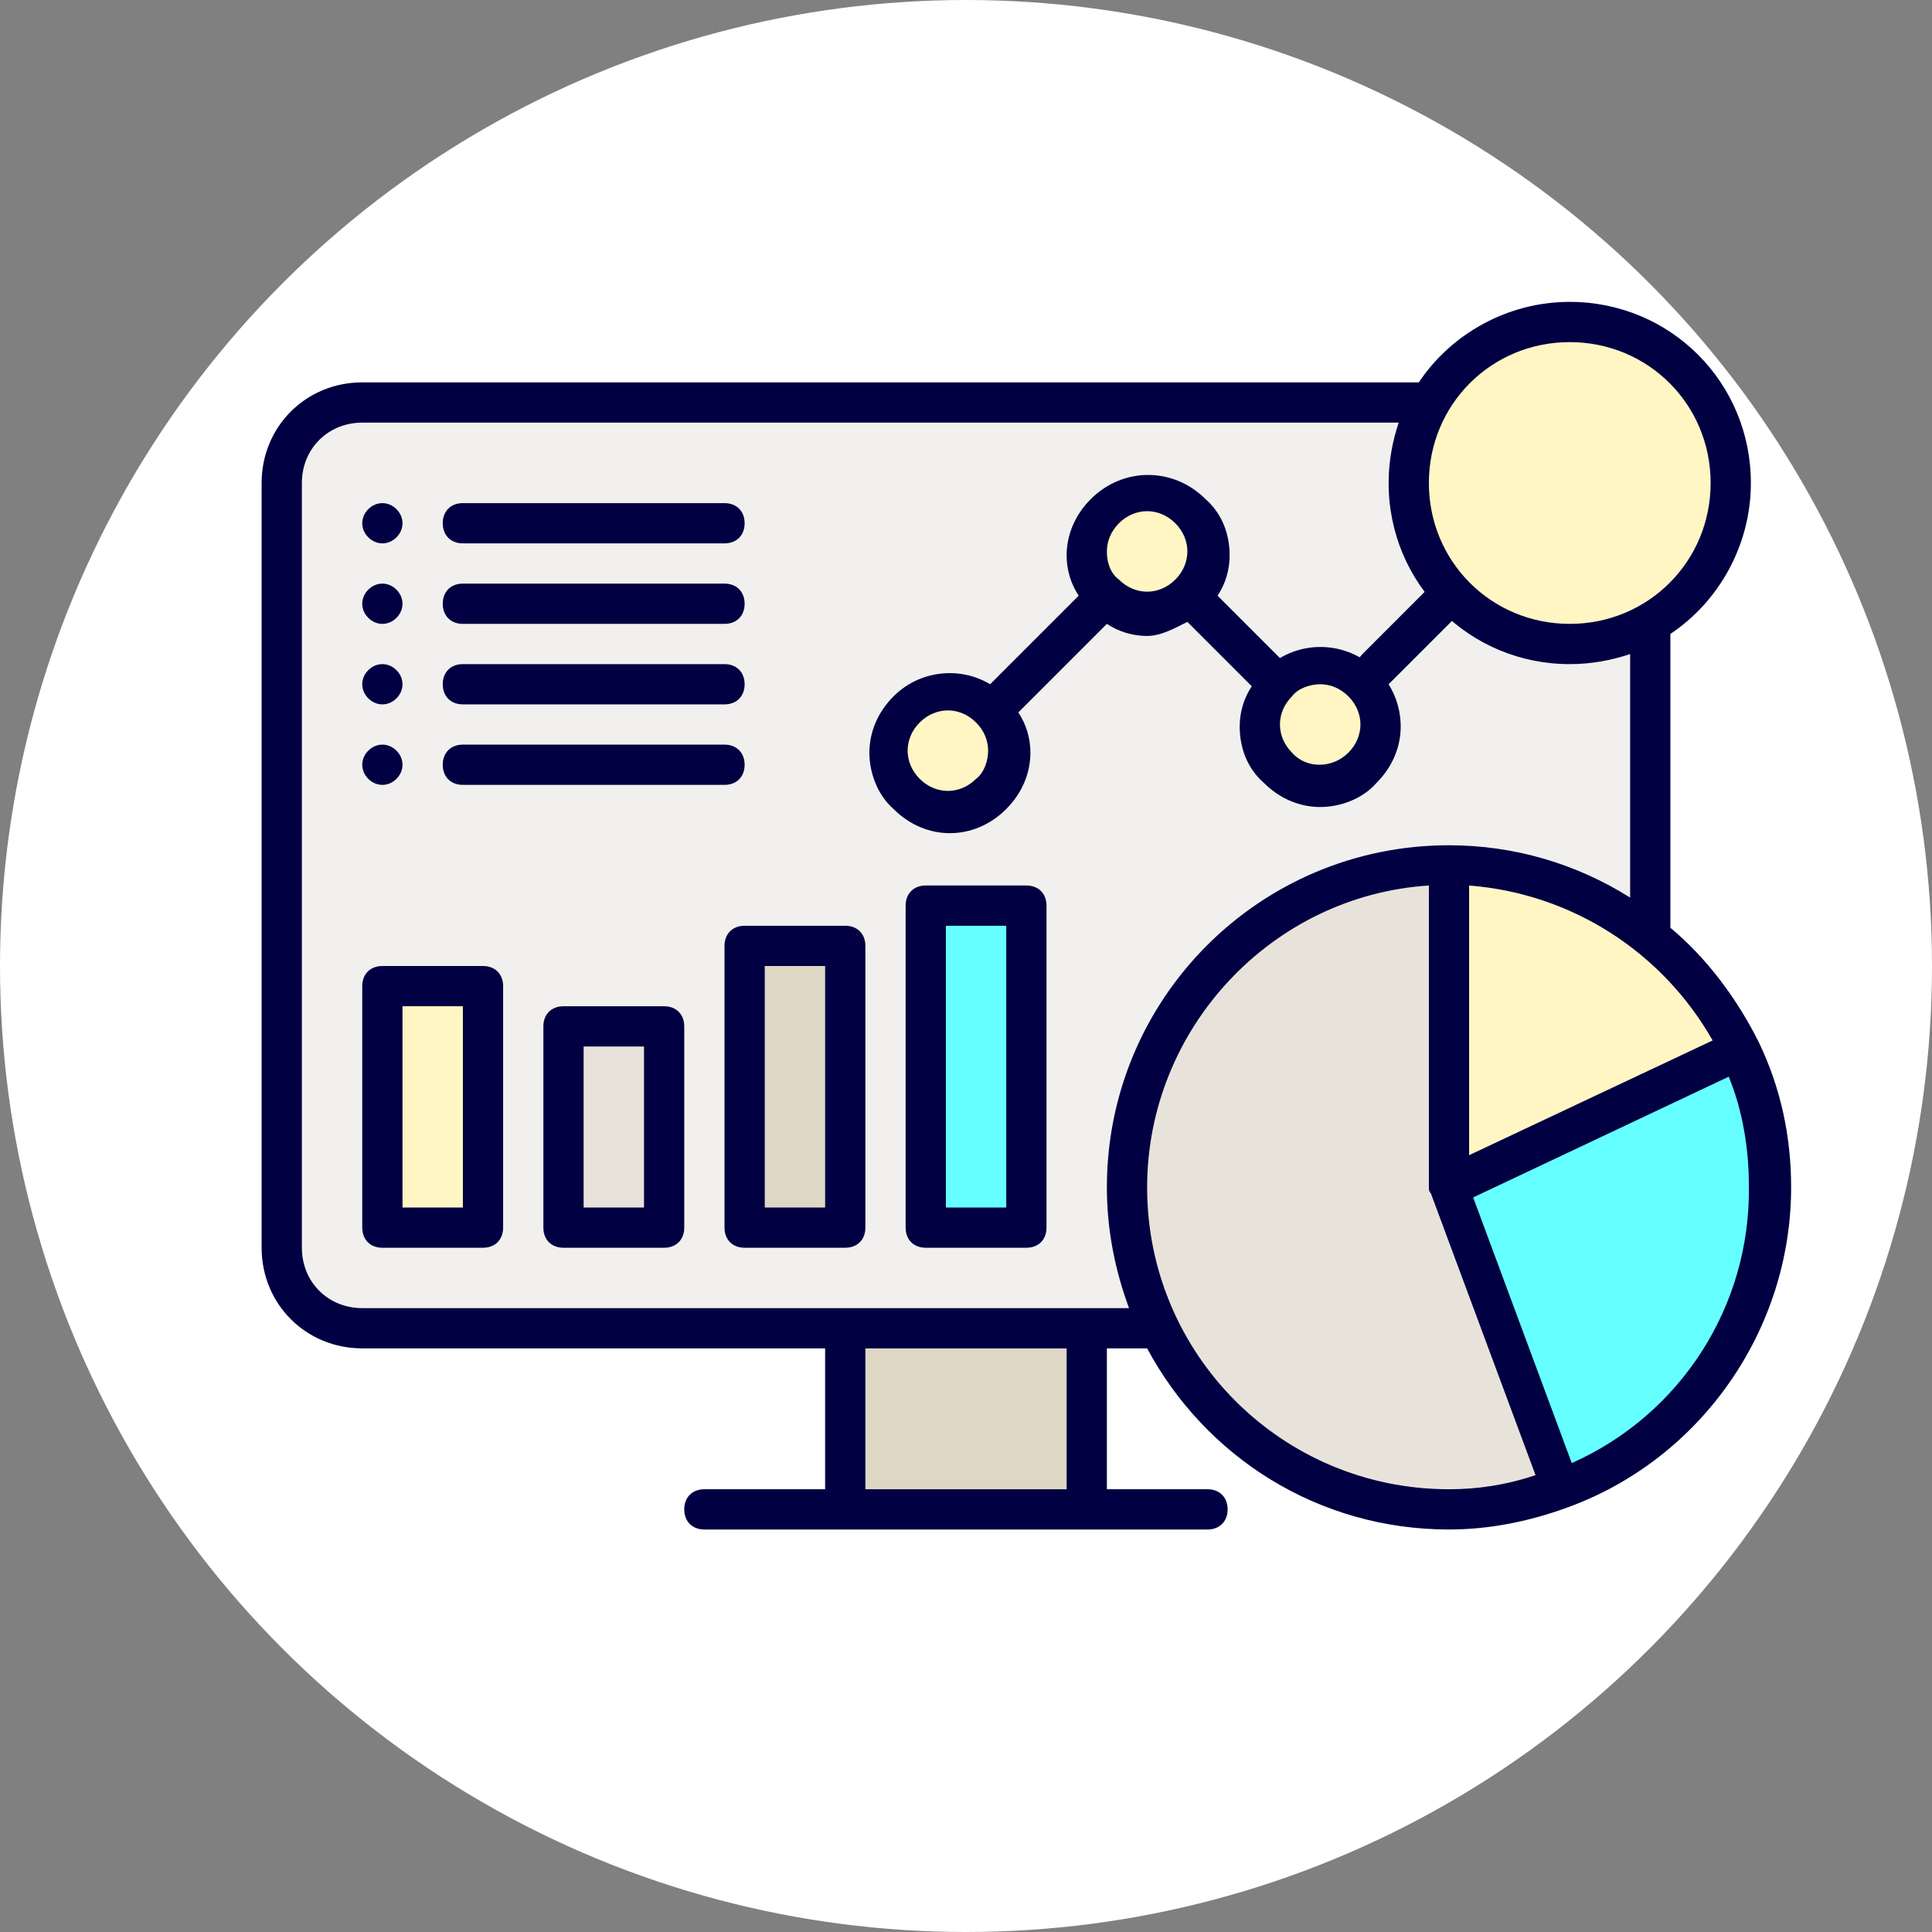 <?xml version="1.0" encoding="utf-8"?>
<!-- Generator: Adobe Illustrator 26.2.1, SVG Export Plug-In . SVG Version: 6.00 Build 0)  -->
<svg version="1.1" xmlns="http://www.w3.org/2000/svg" xmlns:xlink="http://www.w3.org/1999/xlink" x="0px" y="0px" width="96px"
	 height="96px" viewBox="0 0 96 96" style="enable-background:new 0 0 96 96;" xml:space="preserve">
<rect x="0" y="0" width="96" height="96" fill="#808080" stroke="none"/>
<style type="text/css">
	.st0{opacity:0.33;}
	.st1{fill:#9F9477;}
	.st2{fill:none;stroke:#FF455C;stroke-width:0.1;stroke-miterlimit:10;}
	.st3{fill:#FFFFFF;}
	.st4{fill:none;}
	.st5{fill:#F1F0EE;}
	.st6{fill:#DED7C6;}
	.st7{fill:#FFF6C4;}
	.st8{fill:#E8E3DA;}
	.st9{fill:#66FFFF;}
	.st10{fill:#66FFFF;stroke:#000042;stroke-width:2;stroke-linecap:round;stroke-linejoin:round;stroke-miterlimit:10;}
	.st11{fill:none;stroke:#000042;stroke-width:2;stroke-linecap:round;stroke-linejoin:round;stroke-miterlimit:10;}
	.st12{fill:#DED7C6;stroke:#000042;stroke-width:2;stroke-linecap:round;stroke-linejoin:round;stroke-miterlimit:10;}
	.st13{fill:#000042;}
	.st14{fill:#F1F0EE;stroke:#000042;stroke-width:2;stroke-linecap:round;stroke-linejoin:round;stroke-miterlimit:10;}
	.st15{fill:#00E5FF;}
	.st16{fill:#33F5FF;}
	.st17{clip-path:url(#SVGID_00000067930757586886928660000003221759964789398416_);fill:#99FFFA;}
	.st18{clip-path:url(#SVGID_00000067930757586886928660000003221759964789398416_);fill:#98FFFA;}
	.st19{clip-path:url(#SVGID_00000067930757586886928660000003221759964789398416_);fill:#97FFFA;}
	.st20{clip-path:url(#SVGID_00000067930757586886928660000003221759964789398416_);fill:#96FEFA;}
	.st21{clip-path:url(#SVGID_00000067930757586886928660000003221759964789398416_);fill:#95FEFA;}
	.st22{clip-path:url(#SVGID_00000067930757586886928660000003221759964789398416_);fill:#94FEFA;}
	.st23{clip-path:url(#SVGID_00000067930757586886928660000003221759964789398416_);fill:#93FEFA;}
	.st24{clip-path:url(#SVGID_00000067930757586886928660000003221759964789398416_);fill:#92FEFA;}
	.st25{clip-path:url(#SVGID_00000067930757586886928660000003221759964789398416_);fill:#91FEFA;}
	.st26{clip-path:url(#SVGID_00000067930757586886928660000003221759964789398416_);fill:#90FDFA;}
	.st27{clip-path:url(#SVGID_00000067930757586886928660000003221759964789398416_);fill:#8FFDFA;}
	.st28{clip-path:url(#SVGID_00000067930757586886928660000003221759964789398416_);fill:#8EFDFA;}
	.st29{clip-path:url(#SVGID_00000067930757586886928660000003221759964789398416_);fill:#8DFDFA;}
	.st30{clip-path:url(#SVGID_00000067930757586886928660000003221759964789398416_);fill:#8CFDFA;}
	.st31{clip-path:url(#SVGID_00000067930757586886928660000003221759964789398416_);fill:#8BFDFA;}
	.st32{clip-path:url(#SVGID_00000067930757586886928660000003221759964789398416_);fill:#8AFCFA;}
	.st33{clip-path:url(#SVGID_00000067930757586886928660000003221759964789398416_);fill:#89FCFB;}
	.st34{clip-path:url(#SVGID_00000067930757586886928660000003221759964789398416_);fill:#88FCFB;}
	.st35{clip-path:url(#SVGID_00000067930757586886928660000003221759964789398416_);fill:#87FCFB;}
	.st36{clip-path:url(#SVGID_00000067930757586886928660000003221759964789398416_);fill:#86FCFB;}
	.st37{clip-path:url(#SVGID_00000067930757586886928660000003221759964789398416_);fill:#85FCFB;}
	.st38{clip-path:url(#SVGID_00000067930757586886928660000003221759964789398416_);fill:#84FBFB;}
	.st39{clip-path:url(#SVGID_00000067930757586886928660000003221759964789398416_);fill:#83FBFB;}
	.st40{clip-path:url(#SVGID_00000067930757586886928660000003221759964789398416_);fill:#82FBFB;}
	.st41{clip-path:url(#SVGID_00000067930757586886928660000003221759964789398416_);fill:#81FBFB;}
	.st42{clip-path:url(#SVGID_00000067930757586886928660000003221759964789398416_);fill:#80FBFB;}
	.st43{clip-path:url(#SVGID_00000067930757586886928660000003221759964789398416_);fill:#7FFBFB;}
	.st44{clip-path:url(#SVGID_00000067930757586886928660000003221759964789398416_);fill:#7EFAFB;}
	.st45{clip-path:url(#SVGID_00000067930757586886928660000003221759964789398416_);fill:#7DFAFB;}
	.st46{clip-path:url(#SVGID_00000067930757586886928660000003221759964789398416_);fill:#7CFAFB;}
	.st47{clip-path:url(#SVGID_00000067930757586886928660000003221759964789398416_);fill:#7BFAFB;}
	.st48{clip-path:url(#SVGID_00000067930757586886928660000003221759964789398416_);fill:#7AFAFB;}
	.st49{clip-path:url(#SVGID_00000067930757586886928660000003221759964789398416_);fill:#79FAFB;}
	.st50{clip-path:url(#SVGID_00000067930757586886928660000003221759964789398416_);fill:#78F9FB;}
	.st51{clip-path:url(#SVGID_00000067930757586886928660000003221759964789398416_);fill:#77F9FB;}
	.st52{clip-path:url(#SVGID_00000067930757586886928660000003221759964789398416_);fill:#76F9FB;}
	.st53{clip-path:url(#SVGID_00000067930757586886928660000003221759964789398416_);fill:#75F9FB;}
	.st54{clip-path:url(#SVGID_00000067930757586886928660000003221759964789398416_);fill:#74F9FB;}
	.st55{clip-path:url(#SVGID_00000067930757586886928660000003221759964789398416_);fill:#73F9FB;}
	.st56{clip-path:url(#SVGID_00000067930757586886928660000003221759964789398416_);fill:#72F8FB;}
	.st57{clip-path:url(#SVGID_00000067930757586886928660000003221759964789398416_);fill:#71F8FB;}
	.st58{clip-path:url(#SVGID_00000067930757586886928660000003221759964789398416_);fill:#70F8FB;}
	.st59{clip-path:url(#SVGID_00000067930757586886928660000003221759964789398416_);fill:#6FF8FB;}
	.st60{clip-path:url(#SVGID_00000067930757586886928660000003221759964789398416_);fill:#6EF8FB;}
	.st61{clip-path:url(#SVGID_00000067930757586886928660000003221759964789398416_);fill:#6DF7FB;}
	.st62{clip-path:url(#SVGID_00000067930757586886928660000003221759964789398416_);fill:#6CF7FB;}
	.st63{clip-path:url(#SVGID_00000067930757586886928660000003221759964789398416_);fill:#6BF7FC;}
	.st64{clip-path:url(#SVGID_00000067930757586886928660000003221759964789398416_);fill:#6AF7FC;}
	.st65{clip-path:url(#SVGID_00000067930757586886928660000003221759964789398416_);fill:#69F7FC;}
	.st66{clip-path:url(#SVGID_00000067930757586886928660000003221759964789398416_);fill:#68F7FC;}
	.st67{clip-path:url(#SVGID_00000067930757586886928660000003221759964789398416_);fill:#67F6FC;}
	.st68{clip-path:url(#SVGID_00000067930757586886928660000003221759964789398416_);fill:#66F6FC;}
	.st69{clip-path:url(#SVGID_00000067930757586886928660000003221759964789398416_);fill:#65F6FC;}
	.st70{clip-path:url(#SVGID_00000067930757586886928660000003221759964789398416_);fill:#64F6FC;}
	.st71{clip-path:url(#SVGID_00000067930757586886928660000003221759964789398416_);fill:#63F6FC;}
	.st72{clip-path:url(#SVGID_00000067930757586886928660000003221759964789398416_);fill:#62F6FC;}
	.st73{clip-path:url(#SVGID_00000067930757586886928660000003221759964789398416_);fill:#61F5FC;}
	.st74{clip-path:url(#SVGID_00000067930757586886928660000003221759964789398416_);fill:#60F5FC;}
	.st75{clip-path:url(#SVGID_00000067930757586886928660000003221759964789398416_);fill:#5FF5FC;}
	.st76{clip-path:url(#SVGID_00000067930757586886928660000003221759964789398416_);fill:#5EF5FC;}
	.st77{clip-path:url(#SVGID_00000067930757586886928660000003221759964789398416_);fill:#5DF5FC;}
	.st78{clip-path:url(#SVGID_00000067930757586886928660000003221759964789398416_);fill:#5CF5FC;}
	.st79{clip-path:url(#SVGID_00000067930757586886928660000003221759964789398416_);fill:#5BF4FC;}
	.st80{clip-path:url(#SVGID_00000067930757586886928660000003221759964789398416_);fill:#5AF4FC;}
	.st81{clip-path:url(#SVGID_00000067930757586886928660000003221759964789398416_);fill:#59F4FC;}
	.st82{clip-path:url(#SVGID_00000067930757586886928660000003221759964789398416_);fill:#58F4FC;}
	.st83{clip-path:url(#SVGID_00000067930757586886928660000003221759964789398416_);fill:#57F4FC;}
	.st84{clip-path:url(#SVGID_00000067930757586886928660000003221759964789398416_);fill:#56F4FC;}
	.st85{clip-path:url(#SVGID_00000067930757586886928660000003221759964789398416_);fill:#55F3FC;}
	.st86{clip-path:url(#SVGID_00000067930757586886928660000003221759964789398416_);fill:#54F3FC;}
	.st87{clip-path:url(#SVGID_00000067930757586886928660000003221759964789398416_);fill:#53F3FC;}
	.st88{clip-path:url(#SVGID_00000067930757586886928660000003221759964789398416_);fill:#52F3FC;}
	.st89{clip-path:url(#SVGID_00000067930757586886928660000003221759964789398416_);fill:#51F3FC;}
	.st90{clip-path:url(#SVGID_00000067930757586886928660000003221759964789398416_);fill:#50F3FC;}
	.st91{clip-path:url(#SVGID_00000067930757586886928660000003221759964789398416_);fill:#4FF2FC;}
	.st92{clip-path:url(#SVGID_00000067930757586886928660000003221759964789398416_);fill:#4EF2FC;}
	.st93{clip-path:url(#SVGID_00000067930757586886928660000003221759964789398416_);fill:#4DF2FD;}
	.st94{clip-path:url(#SVGID_00000067930757586886928660000003221759964789398416_);fill:#4BF2FD;}
	.st95{clip-path:url(#SVGID_00000067930757586886928660000003221759964789398416_);fill:#4AF2FD;}
	.st96{clip-path:url(#SVGID_00000067930757586886928660000003221759964789398416_);fill:#49F1FD;}
	.st97{clip-path:url(#SVGID_00000067930757586886928660000003221759964789398416_);fill:#48F1FD;}
	.st98{clip-path:url(#SVGID_00000067930757586886928660000003221759964789398416_);fill:#47F1FD;}
	.st99{clip-path:url(#SVGID_00000067930757586886928660000003221759964789398416_);fill:#46F1FD;}
	.st100{clip-path:url(#SVGID_00000067930757586886928660000003221759964789398416_);fill:#45F1FD;}
	.st101{clip-path:url(#SVGID_00000067930757586886928660000003221759964789398416_);fill:#44F1FD;}
	.st102{clip-path:url(#SVGID_00000067930757586886928660000003221759964789398416_);fill:#43F0FD;}
	.st103{clip-path:url(#SVGID_00000067930757586886928660000003221759964789398416_);fill:#42F0FD;}
	.st104{clip-path:url(#SVGID_00000067930757586886928660000003221759964789398416_);fill:#41F0FD;}
	.st105{clip-path:url(#SVGID_00000067930757586886928660000003221759964789398416_);fill:#40F0FD;}
	.st106{clip-path:url(#SVGID_00000067930757586886928660000003221759964789398416_);fill:#3FF0FD;}
	.st107{clip-path:url(#SVGID_00000067930757586886928660000003221759964789398416_);fill:#3EF0FD;}
	.st108{clip-path:url(#SVGID_00000067930757586886928660000003221759964789398416_);fill:#3DEFFD;}
	.st109{clip-path:url(#SVGID_00000067930757586886928660000003221759964789398416_);fill:#3CEFFD;}
	.st110{clip-path:url(#SVGID_00000067930757586886928660000003221759964789398416_);fill:#3BEFFD;}
	.st111{clip-path:url(#SVGID_00000067930757586886928660000003221759964789398416_);fill:#3AEFFD;}
	.st112{clip-path:url(#SVGID_00000067930757586886928660000003221759964789398416_);fill:#39EFFD;}
	.st113{clip-path:url(#SVGID_00000067930757586886928660000003221759964789398416_);fill:#38EFFD;}
	.st114{clip-path:url(#SVGID_00000067930757586886928660000003221759964789398416_);fill:#37EEFD;}
	.st115{clip-path:url(#SVGID_00000067930757586886928660000003221759964789398416_);fill:#36EEFD;}
	.st116{clip-path:url(#SVGID_00000067930757586886928660000003221759964789398416_);fill:#35EEFD;}
	.st117{clip-path:url(#SVGID_00000067930757586886928660000003221759964789398416_);fill:#34EEFD;}
	.st118{clip-path:url(#SVGID_00000067930757586886928660000003221759964789398416_);fill:#33EEFD;}
	.st119{clip-path:url(#SVGID_00000067930757586886928660000003221759964789398416_);fill:#32EEFD;}
	.st120{clip-path:url(#SVGID_00000067930757586886928660000003221759964789398416_);fill:#31EDFD;}
	.st121{clip-path:url(#SVGID_00000067930757586886928660000003221759964789398416_);fill:#30EDFD;}
	.st122{clip-path:url(#SVGID_00000067930757586886928660000003221759964789398416_);fill:#2FEDFD;}
	.st123{clip-path:url(#SVGID_00000067930757586886928660000003221759964789398416_);fill:#2EEDFD;}
	.st124{clip-path:url(#SVGID_00000067930757586886928660000003221759964789398416_);fill:#2DEDFE;}
	.st125{clip-path:url(#SVGID_00000067930757586886928660000003221759964789398416_);fill:#2CEDFE;}
	.st126{clip-path:url(#SVGID_00000067930757586886928660000003221759964789398416_);fill:#2BECFE;}
	.st127{clip-path:url(#SVGID_00000067930757586886928660000003221759964789398416_);fill:#2AECFE;}
	.st128{clip-path:url(#SVGID_00000067930757586886928660000003221759964789398416_);fill:#29ECFE;}
	.st129{clip-path:url(#SVGID_00000067930757586886928660000003221759964789398416_);fill:#28ECFE;}
	.st130{clip-path:url(#SVGID_00000067930757586886928660000003221759964789398416_);fill:#27ECFE;}
	.st131{clip-path:url(#SVGID_00000067930757586886928660000003221759964789398416_);fill:#26ECFE;}
	.st132{clip-path:url(#SVGID_00000067930757586886928660000003221759964789398416_);fill:#25EBFE;}
	.st133{clip-path:url(#SVGID_00000067930757586886928660000003221759964789398416_);fill:#24EBFE;}
	.st134{clip-path:url(#SVGID_00000067930757586886928660000003221759964789398416_);fill:#23EBFE;}
	.st135{clip-path:url(#SVGID_00000067930757586886928660000003221759964789398416_);fill:#22EBFE;}
	.st136{clip-path:url(#SVGID_00000067930757586886928660000003221759964789398416_);fill:#21EBFE;}
	.st137{clip-path:url(#SVGID_00000067930757586886928660000003221759964789398416_);fill:#20EAFE;}
	.st138{clip-path:url(#SVGID_00000067930757586886928660000003221759964789398416_);fill:#1FEAFE;}
	.st139{clip-path:url(#SVGID_00000067930757586886928660000003221759964789398416_);fill:#1EEAFE;}
	.st140{clip-path:url(#SVGID_00000067930757586886928660000003221759964789398416_);fill:#1DEAFE;}
	.st141{clip-path:url(#SVGID_00000067930757586886928660000003221759964789398416_);fill:#1CEAFE;}
	.st142{clip-path:url(#SVGID_00000067930757586886928660000003221759964789398416_);fill:#1BEAFE;}
	.st143{clip-path:url(#SVGID_00000067930757586886928660000003221759964789398416_);fill:#1AE9FE;}
	.st144{clip-path:url(#SVGID_00000067930757586886928660000003221759964789398416_);fill:#19E9FE;}
	.st145{clip-path:url(#SVGID_00000067930757586886928660000003221759964789398416_);fill:#18E9FE;}
	.st146{clip-path:url(#SVGID_00000067930757586886928660000003221759964789398416_);fill:#17E9FE;}
	.st147{clip-path:url(#SVGID_00000067930757586886928660000003221759964789398416_);fill:#16E9FE;}
	.st148{clip-path:url(#SVGID_00000067930757586886928660000003221759964789398416_);fill:#15E9FE;}
	.st149{clip-path:url(#SVGID_00000067930757586886928660000003221759964789398416_);fill:#14E8FE;}
	.st150{clip-path:url(#SVGID_00000067930757586886928660000003221759964789398416_);fill:#13E8FE;}
	.st151{clip-path:url(#SVGID_00000067930757586886928660000003221759964789398416_);fill:#12E8FE;}
	.st152{clip-path:url(#SVGID_00000067930757586886928660000003221759964789398416_);fill:#11E8FE;}
	.st153{clip-path:url(#SVGID_00000067930757586886928660000003221759964789398416_);fill:#10E8FE;}
	.st154{clip-path:url(#SVGID_00000067930757586886928660000003221759964789398416_);fill:#0FE8FF;}
	.st155{clip-path:url(#SVGID_00000067930757586886928660000003221759964789398416_);fill:#0EE7FF;}
	.st156{clip-path:url(#SVGID_00000067930757586886928660000003221759964789398416_);fill:#0DE7FF;}
	.st157{clip-path:url(#SVGID_00000067930757586886928660000003221759964789398416_);fill:#0CE7FF;}
	.st158{clip-path:url(#SVGID_00000067930757586886928660000003221759964789398416_);fill:#0BE7FF;}
	.st159{clip-path:url(#SVGID_00000067930757586886928660000003221759964789398416_);fill:#0AE7FF;}
	.st160{clip-path:url(#SVGID_00000067930757586886928660000003221759964789398416_);fill:#09E7FF;}
	.st161{clip-path:url(#SVGID_00000067930757586886928660000003221759964789398416_);fill:#08E6FF;}
	.st162{clip-path:url(#SVGID_00000067930757586886928660000003221759964789398416_);fill:#07E6FF;}
	.st163{clip-path:url(#SVGID_00000067930757586886928660000003221759964789398416_);fill:#06E6FF;}
	.st164{clip-path:url(#SVGID_00000067930757586886928660000003221759964789398416_);fill:#05E6FF;}
	.st165{clip-path:url(#SVGID_00000067930757586886928660000003221759964789398416_);fill:#04E6FF;}
	.st166{clip-path:url(#SVGID_00000067930757586886928660000003221759964789398416_);fill:#03E6FF;}
	.st167{clip-path:url(#SVGID_00000067930757586886928660000003221759964789398416_);fill:#02E5FF;}
	.st168{clip-path:url(#SVGID_00000067930757586886928660000003221759964789398416_);fill:#01E5FF;}
	.st169{clip-path:url(#SVGID_00000067930757586886928660000003221759964789398416_);fill:#00E5FF;}
	.st170{clip-path:url(#SVGID_00000041997434656835885230000008085886378479735699_);}
	.st171{fill:url(#SVGID_00000059302101893786051880000009676471936095198875_);}
	.st172{clip-path:url(#SVGID_00000163056314679892337470000014070566998678973877_);}
	.st173{clip-path:url(#SVGID_00000083790588078980384420000004237982389460941475_);fill:#005AFF;}
	.st174{fill:url(#);}
	.st175{fill:url(#SVGID_00000049191107594230080740000004907225880160918665_);}
	.st176{fill:#E8E3DA;stroke:#000042;stroke-width:2;stroke-linecap:round;stroke-miterlimit:10;}
	.st177{fill:#005AFF;}
	.st178{fill:#008FEF;}
	.st179{fill:none;stroke:#000000;stroke-width:2;stroke-miterlimit:10;}
	.st180{fill:none;stroke:#000000;stroke-width:2;stroke-linecap:round;stroke-linejoin:round;stroke-miterlimit:10;}
	.st181{fill:none;stroke:#000000;stroke-miterlimit:10;}
	.st182{clip-path:url(#SVGID_00000030459512727073893140000007120312798034113425_);}
	.st183{clip-path:url(#SVGID_00000145052204176310445380000014783419829344798636_);}
	.st184{clip-path:url(#SVGID_00000076565329376289922590000013510833232429230243_);}
	.st185{clip-path:url(#SVGID_00000029734025283856002500000003356655578862883201_);}
	.st186{fill:#006CEF;}
	.st187{fill:none;stroke:#000042;stroke-width:2;stroke-miterlimit:10;}
	.st188{fill:none;stroke:#000042;stroke-width:2;stroke-linecap:round;stroke-miterlimit:10;}
	.st189{fill:#FFF6C4;stroke:#000042;stroke-width:2;stroke-miterlimit:10;}
	.st190{fill:#DED7C6;stroke:#000042;stroke-width:2;stroke-linecap:round;stroke-miterlimit:10;}
	.st191{fill:#CCC4A1;stroke:#000042;stroke-width:2;stroke-linecap:round;stroke-miterlimit:10;}
	.st192{clip-path:url(#SVGID_00000025443425630473892200000012427932666972348560_);fill:#01A0C6;}
	.st193{clip-path:url(#SVGID_00000128482846175507875810000004893739663745708940_);fill:#01A0C6;}
	.st194{clip-path:url(#SVGID_00000069359621793827514120000006750444466040978101_);fill:#01A0C6;}
	.st195{clip-path:url(#SVGID_00000026164137136256062310000006656110939173387445_);fill:#01A0C6;}
	.st196{clip-path:url(#SVGID_00000018217947637928002620000009348727262206480285_);fill:#00AEEF;}
	.st197{clip-path:url(#SVGID_00000134929043781910014270000003122455587532641156_);fill:#01A0C6;}
	.st198{fill:#CCC4A1;}
	.st199{fill:url(#SVGID_00000127030211513124830420000015033028855396742028_);}
	.st200{clip-path:url(#SVGID_00000132057754986908552760000002207048892166578322_);fill:#99FFFA;}
	.st201{clip-path:url(#SVGID_00000132057754986908552760000002207048892166578322_);fill:#98FFFA;}
	.st202{clip-path:url(#SVGID_00000132057754986908552760000002207048892166578322_);fill:#97FFFA;}
	.st203{clip-path:url(#SVGID_00000132057754986908552760000002207048892166578322_);fill:#96FEFA;}
	.st204{clip-path:url(#SVGID_00000132057754986908552760000002207048892166578322_);fill:#95FEFA;}
	.st205{clip-path:url(#SVGID_00000132057754986908552760000002207048892166578322_);fill:#94FEFA;}
	.st206{clip-path:url(#SVGID_00000132057754986908552760000002207048892166578322_);fill:#93FEFA;}
	.st207{clip-path:url(#SVGID_00000132057754986908552760000002207048892166578322_);fill:#92FEFA;}
	.st208{clip-path:url(#SVGID_00000132057754986908552760000002207048892166578322_);fill:#91FEFA;}
	.st209{clip-path:url(#SVGID_00000132057754986908552760000002207048892166578322_);fill:#90FDFA;}
	.st210{clip-path:url(#SVGID_00000132057754986908552760000002207048892166578322_);fill:#8FFDFA;}
	.st211{clip-path:url(#SVGID_00000132057754986908552760000002207048892166578322_);fill:#8EFDFA;}
	.st212{clip-path:url(#SVGID_00000132057754986908552760000002207048892166578322_);fill:#8DFDFA;}
	.st213{clip-path:url(#SVGID_00000132057754986908552760000002207048892166578322_);fill:#8CFDFA;}
	.st214{clip-path:url(#SVGID_00000132057754986908552760000002207048892166578322_);fill:#8BFDFA;}
	.st215{clip-path:url(#SVGID_00000132057754986908552760000002207048892166578322_);fill:#8AFCFA;}
	.st216{clip-path:url(#SVGID_00000132057754986908552760000002207048892166578322_);fill:#89FCFB;}
	.st217{clip-path:url(#SVGID_00000132057754986908552760000002207048892166578322_);fill:#88FCFB;}
	.st218{clip-path:url(#SVGID_00000132057754986908552760000002207048892166578322_);fill:#87FCFB;}
	.st219{clip-path:url(#SVGID_00000132057754986908552760000002207048892166578322_);fill:#86FCFB;}
	.st220{clip-path:url(#SVGID_00000132057754986908552760000002207048892166578322_);fill:#85FCFB;}
	.st221{clip-path:url(#SVGID_00000132057754986908552760000002207048892166578322_);fill:#84FBFB;}
	.st222{clip-path:url(#SVGID_00000132057754986908552760000002207048892166578322_);fill:#83FBFB;}
	.st223{clip-path:url(#SVGID_00000132057754986908552760000002207048892166578322_);fill:#82FBFB;}
	.st224{clip-path:url(#SVGID_00000132057754986908552760000002207048892166578322_);fill:#81FBFB;}
	.st225{clip-path:url(#SVGID_00000132057754986908552760000002207048892166578322_);fill:#80FBFB;}
	.st226{clip-path:url(#SVGID_00000132057754986908552760000002207048892166578322_);fill:#7FFBFB;}
	.st227{clip-path:url(#SVGID_00000132057754986908552760000002207048892166578322_);fill:#7EFAFB;}
	.st228{clip-path:url(#SVGID_00000132057754986908552760000002207048892166578322_);fill:#7DFAFB;}
	.st229{clip-path:url(#SVGID_00000132057754986908552760000002207048892166578322_);fill:#7CFAFB;}
	.st230{clip-path:url(#SVGID_00000132057754986908552760000002207048892166578322_);fill:#7BFAFB;}
	.st231{clip-path:url(#SVGID_00000132057754986908552760000002207048892166578322_);fill:#7AFAFB;}
	.st232{clip-path:url(#SVGID_00000132057754986908552760000002207048892166578322_);fill:#79FAFB;}
	.st233{clip-path:url(#SVGID_00000132057754986908552760000002207048892166578322_);fill:#78F9FB;}
	.st234{clip-path:url(#SVGID_00000132057754986908552760000002207048892166578322_);fill:#77F9FB;}
	.st235{clip-path:url(#SVGID_00000132057754986908552760000002207048892166578322_);fill:#76F9FB;}
	.st236{clip-path:url(#SVGID_00000132057754986908552760000002207048892166578322_);fill:#75F9FB;}
	.st237{clip-path:url(#SVGID_00000132057754986908552760000002207048892166578322_);fill:#74F9FB;}
	.st238{clip-path:url(#SVGID_00000132057754986908552760000002207048892166578322_);fill:#73F9FB;}
	.st239{clip-path:url(#SVGID_00000132057754986908552760000002207048892166578322_);fill:#72F8FB;}
	.st240{clip-path:url(#SVGID_00000132057754986908552760000002207048892166578322_);fill:#71F8FB;}
	.st241{clip-path:url(#SVGID_00000132057754986908552760000002207048892166578322_);fill:#70F8FB;}
	.st242{clip-path:url(#SVGID_00000132057754986908552760000002207048892166578322_);fill:#6FF8FB;}
	.st243{clip-path:url(#SVGID_00000132057754986908552760000002207048892166578322_);fill:#6EF8FB;}
	.st244{clip-path:url(#SVGID_00000132057754986908552760000002207048892166578322_);fill:#6DF7FB;}
	.st245{clip-path:url(#SVGID_00000132057754986908552760000002207048892166578322_);fill:#6CF7FB;}
	.st246{clip-path:url(#SVGID_00000132057754986908552760000002207048892166578322_);fill:#6BF7FC;}
	.st247{clip-path:url(#SVGID_00000132057754986908552760000002207048892166578322_);fill:#6AF7FC;}
	.st248{clip-path:url(#SVGID_00000132057754986908552760000002207048892166578322_);fill:#69F7FC;}
	.st249{clip-path:url(#SVGID_00000132057754986908552760000002207048892166578322_);fill:#68F7FC;}
	.st250{clip-path:url(#SVGID_00000132057754986908552760000002207048892166578322_);fill:#67F6FC;}
	.st251{clip-path:url(#SVGID_00000132057754986908552760000002207048892166578322_);fill:#66F6FC;}
	.st252{clip-path:url(#SVGID_00000132057754986908552760000002207048892166578322_);fill:#65F6FC;}
	.st253{clip-path:url(#SVGID_00000132057754986908552760000002207048892166578322_);fill:#64F6FC;}
	.st254{clip-path:url(#SVGID_00000132057754986908552760000002207048892166578322_);fill:#63F6FC;}
	.st255{clip-path:url(#SVGID_00000132057754986908552760000002207048892166578322_);fill:#62F6FC;}
	.st256{clip-path:url(#SVGID_00000132057754986908552760000002207048892166578322_);fill:#61F5FC;}
	.st257{clip-path:url(#SVGID_00000132057754986908552760000002207048892166578322_);fill:#60F5FC;}
	.st258{clip-path:url(#SVGID_00000132057754986908552760000002207048892166578322_);fill:#5FF5FC;}
	.st259{clip-path:url(#SVGID_00000132057754986908552760000002207048892166578322_);fill:#5EF5FC;}
	.st260{clip-path:url(#SVGID_00000132057754986908552760000002207048892166578322_);fill:#5DF5FC;}
	.st261{clip-path:url(#SVGID_00000132057754986908552760000002207048892166578322_);fill:#5CF5FC;}
	.st262{clip-path:url(#SVGID_00000132057754986908552760000002207048892166578322_);fill:#5BF4FC;}
	.st263{clip-path:url(#SVGID_00000132057754986908552760000002207048892166578322_);fill:#5AF4FC;}
	.st264{clip-path:url(#SVGID_00000132057754986908552760000002207048892166578322_);fill:#59F4FC;}
	.st265{clip-path:url(#SVGID_00000132057754986908552760000002207048892166578322_);fill:#58F4FC;}
	.st266{clip-path:url(#SVGID_00000132057754986908552760000002207048892166578322_);fill:#57F4FC;}
	.st267{clip-path:url(#SVGID_00000132057754986908552760000002207048892166578322_);fill:#56F4FC;}
	.st268{clip-path:url(#SVGID_00000132057754986908552760000002207048892166578322_);fill:#55F3FC;}
	.st269{clip-path:url(#SVGID_00000132057754986908552760000002207048892166578322_);fill:#54F3FC;}
	.st270{clip-path:url(#SVGID_00000132057754986908552760000002207048892166578322_);fill:#53F3FC;}
	.st271{clip-path:url(#SVGID_00000132057754986908552760000002207048892166578322_);fill:#52F3FC;}
	.st272{clip-path:url(#SVGID_00000132057754986908552760000002207048892166578322_);fill:#51F3FC;}
	.st273{clip-path:url(#SVGID_00000132057754986908552760000002207048892166578322_);fill:#50F3FC;}
	.st274{clip-path:url(#SVGID_00000132057754986908552760000002207048892166578322_);fill:#4FF2FC;}
	.st275{clip-path:url(#SVGID_00000132057754986908552760000002207048892166578322_);fill:#4EF2FC;}
	.st276{clip-path:url(#SVGID_00000132057754986908552760000002207048892166578322_);fill:#4DF2FD;}
	.st277{clip-path:url(#SVGID_00000132057754986908552760000002207048892166578322_);fill:#4BF2FD;}
	.st278{clip-path:url(#SVGID_00000132057754986908552760000002207048892166578322_);fill:#4AF2FD;}
	.st279{clip-path:url(#SVGID_00000132057754986908552760000002207048892166578322_);fill:#49F1FD;}
	.st280{clip-path:url(#SVGID_00000132057754986908552760000002207048892166578322_);fill:#48F1FD;}
	.st281{clip-path:url(#SVGID_00000132057754986908552760000002207048892166578322_);fill:#47F1FD;}
	.st282{clip-path:url(#SVGID_00000132057754986908552760000002207048892166578322_);fill:#46F1FD;}
	.st283{clip-path:url(#SVGID_00000132057754986908552760000002207048892166578322_);fill:#45F1FD;}
	.st284{clip-path:url(#SVGID_00000132057754986908552760000002207048892166578322_);fill:#44F1FD;}
	.st285{clip-path:url(#SVGID_00000132057754986908552760000002207048892166578322_);fill:#43F0FD;}
	.st286{clip-path:url(#SVGID_00000132057754986908552760000002207048892166578322_);fill:#42F0FD;}
	.st287{clip-path:url(#SVGID_00000132057754986908552760000002207048892166578322_);fill:#41F0FD;}
	.st288{clip-path:url(#SVGID_00000132057754986908552760000002207048892166578322_);fill:#40F0FD;}
	.st289{clip-path:url(#SVGID_00000132057754986908552760000002207048892166578322_);fill:#3FF0FD;}
	.st290{clip-path:url(#SVGID_00000132057754986908552760000002207048892166578322_);fill:#3EF0FD;}
	.st291{clip-path:url(#SVGID_00000132057754986908552760000002207048892166578322_);fill:#3DEFFD;}
	.st292{clip-path:url(#SVGID_00000132057754986908552760000002207048892166578322_);fill:#3CEFFD;}
	.st293{clip-path:url(#SVGID_00000132057754986908552760000002207048892166578322_);fill:#3BEFFD;}
	.st294{clip-path:url(#SVGID_00000132057754986908552760000002207048892166578322_);fill:#3AEFFD;}
	.st295{clip-path:url(#SVGID_00000132057754986908552760000002207048892166578322_);fill:#39EFFD;}
	.st296{clip-path:url(#SVGID_00000132057754986908552760000002207048892166578322_);fill:#38EFFD;}
	.st297{clip-path:url(#SVGID_00000132057754986908552760000002207048892166578322_);fill:#37EEFD;}
	.st298{clip-path:url(#SVGID_00000132057754986908552760000002207048892166578322_);fill:#36EEFD;}
	.st299{clip-path:url(#SVGID_00000132057754986908552760000002207048892166578322_);fill:#35EEFD;}
	.st300{clip-path:url(#SVGID_00000132057754986908552760000002207048892166578322_);fill:#34EEFD;}
	.st301{clip-path:url(#SVGID_00000132057754986908552760000002207048892166578322_);fill:#33EEFD;}
	.st302{clip-path:url(#SVGID_00000132057754986908552760000002207048892166578322_);fill:#32EEFD;}
	.st303{clip-path:url(#SVGID_00000132057754986908552760000002207048892166578322_);fill:#31EDFD;}
	.st304{clip-path:url(#SVGID_00000132057754986908552760000002207048892166578322_);fill:#30EDFD;}
	.st305{clip-path:url(#SVGID_00000132057754986908552760000002207048892166578322_);fill:#2FEDFD;}
	.st306{clip-path:url(#SVGID_00000132057754986908552760000002207048892166578322_);fill:#2EEDFD;}
	.st307{clip-path:url(#SVGID_00000132057754986908552760000002207048892166578322_);fill:#2DEDFE;}
	.st308{clip-path:url(#SVGID_00000132057754986908552760000002207048892166578322_);fill:#2CEDFE;}
	.st309{clip-path:url(#SVGID_00000132057754986908552760000002207048892166578322_);fill:#2BECFE;}
	.st310{clip-path:url(#SVGID_00000132057754986908552760000002207048892166578322_);fill:#2AECFE;}
	.st311{clip-path:url(#SVGID_00000132057754986908552760000002207048892166578322_);fill:#29ECFE;}
	.st312{clip-path:url(#SVGID_00000132057754986908552760000002207048892166578322_);fill:#28ECFE;}
	.st313{clip-path:url(#SVGID_00000132057754986908552760000002207048892166578322_);fill:#27ECFE;}
	.st314{clip-path:url(#SVGID_00000132057754986908552760000002207048892166578322_);fill:#26ECFE;}
	.st315{clip-path:url(#SVGID_00000132057754986908552760000002207048892166578322_);fill:#25EBFE;}
	.st316{clip-path:url(#SVGID_00000132057754986908552760000002207048892166578322_);fill:#24EBFE;}
	.st317{clip-path:url(#SVGID_00000132057754986908552760000002207048892166578322_);fill:#23EBFE;}
	.st318{clip-path:url(#SVGID_00000132057754986908552760000002207048892166578322_);fill:#22EBFE;}
	.st319{clip-path:url(#SVGID_00000132057754986908552760000002207048892166578322_);fill:#21EBFE;}
	.st320{clip-path:url(#SVGID_00000132057754986908552760000002207048892166578322_);fill:#20EAFE;}
	.st321{clip-path:url(#SVGID_00000132057754986908552760000002207048892166578322_);fill:#1FEAFE;}
	.st322{clip-path:url(#SVGID_00000132057754986908552760000002207048892166578322_);fill:#1EEAFE;}
	.st323{clip-path:url(#SVGID_00000132057754986908552760000002207048892166578322_);fill:#1DEAFE;}
	.st324{clip-path:url(#SVGID_00000132057754986908552760000002207048892166578322_);fill:#1CEAFE;}
	.st325{clip-path:url(#SVGID_00000132057754986908552760000002207048892166578322_);fill:#1BEAFE;}
	.st326{clip-path:url(#SVGID_00000132057754986908552760000002207048892166578322_);fill:#1AE9FE;}
	.st327{clip-path:url(#SVGID_00000132057754986908552760000002207048892166578322_);fill:#19E9FE;}
	.st328{clip-path:url(#SVGID_00000132057754986908552760000002207048892166578322_);fill:#18E9FE;}
	.st329{clip-path:url(#SVGID_00000132057754986908552760000002207048892166578322_);fill:#17E9FE;}
	.st330{clip-path:url(#SVGID_00000132057754986908552760000002207048892166578322_);fill:#16E9FE;}
	.st331{clip-path:url(#SVGID_00000132057754986908552760000002207048892166578322_);fill:#15E9FE;}
	.st332{clip-path:url(#SVGID_00000132057754986908552760000002207048892166578322_);fill:#14E8FE;}
	.st333{clip-path:url(#SVGID_00000132057754986908552760000002207048892166578322_);fill:#13E8FE;}
	.st334{clip-path:url(#SVGID_00000132057754986908552760000002207048892166578322_);fill:#12E8FE;}
	.st335{clip-path:url(#SVGID_00000132057754986908552760000002207048892166578322_);fill:#11E8FE;}
	.st336{clip-path:url(#SVGID_00000132057754986908552760000002207048892166578322_);fill:#10E8FE;}
	.st337{clip-path:url(#SVGID_00000132057754986908552760000002207048892166578322_);fill:#0FE8FF;}
	.st338{clip-path:url(#SVGID_00000132057754986908552760000002207048892166578322_);fill:#0EE7FF;}
	.st339{clip-path:url(#SVGID_00000132057754986908552760000002207048892166578322_);fill:#0DE7FF;}
	.st340{clip-path:url(#SVGID_00000132057754986908552760000002207048892166578322_);fill:#0CE7FF;}
	.st341{clip-path:url(#SVGID_00000132057754986908552760000002207048892166578322_);fill:#0BE7FF;}
	.st342{clip-path:url(#SVGID_00000132057754986908552760000002207048892166578322_);fill:#0AE7FF;}
	.st343{clip-path:url(#SVGID_00000132057754986908552760000002207048892166578322_);fill:#09E7FF;}
	.st344{clip-path:url(#SVGID_00000132057754986908552760000002207048892166578322_);fill:#08E6FF;}
	.st345{clip-path:url(#SVGID_00000132057754986908552760000002207048892166578322_);fill:#07E6FF;}
	.st346{clip-path:url(#SVGID_00000132057754986908552760000002207048892166578322_);fill:#06E6FF;}
	.st347{clip-path:url(#SVGID_00000132057754986908552760000002207048892166578322_);fill:#05E6FF;}
	.st348{clip-path:url(#SVGID_00000132057754986908552760000002207048892166578322_);fill:#04E6FF;}
	.st349{clip-path:url(#SVGID_00000132057754986908552760000002207048892166578322_);fill:#03E6FF;}
	.st350{clip-path:url(#SVGID_00000132057754986908552760000002207048892166578322_);fill:#02E5FF;}
	.st351{clip-path:url(#SVGID_00000132057754986908552760000002207048892166578322_);fill:#01E5FF;}
	.st352{clip-path:url(#SVGID_00000132057754986908552760000002207048892166578322_);fill:#00E5FF;}
	.st353{clip-path:url(#SVGID_00000134966015953854219290000010984020253796417920_);}
	.st354{clip-path:url(#SVGID_00000179640148117306033930000011167087812910035345_);}
	.st355{fill:url(#SVGID_00000027572384397234887250000015458133400073403037_);}
	.st356{fill:#FFF6C4;stroke:#000042;stroke-width:2;stroke-linecap:round;stroke-linejoin:round;stroke-miterlimit:10;}
	.st357{fill:url(#SVGID_00000130611069127212043740000013700855032824866993_);}
	.st358{clip-path:url(#SVGID_00000057850366005035373010000005538565143736630912_);}
	.st359{clip-path:url(#SVGID_00000062898697203495815290000006804263761608828822_);fill:#005AFF;}
	.st360{fill:url(#SVGID_00000176024306976523359460000015328124863089693361_);}
	.st361{clip-path:url(#SVGID_00000105414931006660386910000011921294167272543930_);fill:#99FFFA;}
	.st362{clip-path:url(#SVGID_00000105414931006660386910000011921294167272543930_);fill:#98FFFA;}
	.st363{clip-path:url(#SVGID_00000105414931006660386910000011921294167272543930_);fill:#97FFFA;}
	.st364{clip-path:url(#SVGID_00000105414931006660386910000011921294167272543930_);fill:#96FEFA;}
	.st365{clip-path:url(#SVGID_00000105414931006660386910000011921294167272543930_);fill:#95FEFA;}
	.st366{clip-path:url(#SVGID_00000105414931006660386910000011921294167272543930_);fill:#94FEFA;}
	.st367{clip-path:url(#SVGID_00000105414931006660386910000011921294167272543930_);fill:#93FEFA;}
	.st368{clip-path:url(#SVGID_00000105414931006660386910000011921294167272543930_);fill:#92FEFA;}
	.st369{clip-path:url(#SVGID_00000105414931006660386910000011921294167272543930_);fill:#91FEFA;}
	.st370{clip-path:url(#SVGID_00000105414931006660386910000011921294167272543930_);fill:#90FDFA;}
	.st371{clip-path:url(#SVGID_00000105414931006660386910000011921294167272543930_);fill:#8FFDFA;}
	.st372{clip-path:url(#SVGID_00000105414931006660386910000011921294167272543930_);fill:#8EFDFA;}
	.st373{clip-path:url(#SVGID_00000105414931006660386910000011921294167272543930_);fill:#8DFDFA;}
	.st374{clip-path:url(#SVGID_00000105414931006660386910000011921294167272543930_);fill:#8CFDFA;}
	.st375{clip-path:url(#SVGID_00000105414931006660386910000011921294167272543930_);fill:#8BFDFA;}
	.st376{clip-path:url(#SVGID_00000105414931006660386910000011921294167272543930_);fill:#8AFCFA;}
	.st377{clip-path:url(#SVGID_00000105414931006660386910000011921294167272543930_);fill:#89FCFB;}
	.st378{clip-path:url(#SVGID_00000105414931006660386910000011921294167272543930_);fill:#88FCFB;}
	.st379{clip-path:url(#SVGID_00000105414931006660386910000011921294167272543930_);fill:#87FCFB;}
	.st380{clip-path:url(#SVGID_00000105414931006660386910000011921294167272543930_);fill:#86FCFB;}
	.st381{clip-path:url(#SVGID_00000105414931006660386910000011921294167272543930_);fill:#85FCFB;}
	.st382{clip-path:url(#SVGID_00000105414931006660386910000011921294167272543930_);fill:#84FBFB;}
	.st383{clip-path:url(#SVGID_00000105414931006660386910000011921294167272543930_);fill:#83FBFB;}
	.st384{clip-path:url(#SVGID_00000105414931006660386910000011921294167272543930_);fill:#82FBFB;}
	.st385{clip-path:url(#SVGID_00000105414931006660386910000011921294167272543930_);fill:#81FBFB;}
	.st386{clip-path:url(#SVGID_00000105414931006660386910000011921294167272543930_);fill:#80FBFB;}
	.st387{clip-path:url(#SVGID_00000105414931006660386910000011921294167272543930_);fill:#7FFBFB;}
	.st388{clip-path:url(#SVGID_00000105414931006660386910000011921294167272543930_);fill:#7EFAFB;}
	.st389{clip-path:url(#SVGID_00000105414931006660386910000011921294167272543930_);fill:#7DFAFB;}
	.st390{clip-path:url(#SVGID_00000105414931006660386910000011921294167272543930_);fill:#7CFAFB;}
	.st391{clip-path:url(#SVGID_00000105414931006660386910000011921294167272543930_);fill:#7BFAFB;}
	.st392{clip-path:url(#SVGID_00000105414931006660386910000011921294167272543930_);fill:#7AFAFB;}
	.st393{clip-path:url(#SVGID_00000105414931006660386910000011921294167272543930_);fill:#79FAFB;}
	.st394{clip-path:url(#SVGID_00000105414931006660386910000011921294167272543930_);fill:#78F9FB;}
	.st395{clip-path:url(#SVGID_00000105414931006660386910000011921294167272543930_);fill:#77F9FB;}
	.st396{clip-path:url(#SVGID_00000105414931006660386910000011921294167272543930_);fill:#76F9FB;}
	.st397{clip-path:url(#SVGID_00000105414931006660386910000011921294167272543930_);fill:#75F9FB;}
	.st398{clip-path:url(#SVGID_00000105414931006660386910000011921294167272543930_);fill:#74F9FB;}
	.st399{clip-path:url(#SVGID_00000105414931006660386910000011921294167272543930_);fill:#73F9FB;}
	.st400{clip-path:url(#SVGID_00000105414931006660386910000011921294167272543930_);fill:#72F8FB;}
	.st401{clip-path:url(#SVGID_00000105414931006660386910000011921294167272543930_);fill:#71F8FB;}
	.st402{clip-path:url(#SVGID_00000105414931006660386910000011921294167272543930_);fill:#70F8FB;}
	.st403{clip-path:url(#SVGID_00000105414931006660386910000011921294167272543930_);fill:#6FF8FB;}
	.st404{clip-path:url(#SVGID_00000105414931006660386910000011921294167272543930_);fill:#6EF8FB;}
	.st405{clip-path:url(#SVGID_00000105414931006660386910000011921294167272543930_);fill:#6DF7FB;}
	.st406{clip-path:url(#SVGID_00000105414931006660386910000011921294167272543930_);fill:#6CF7FB;}
	.st407{clip-path:url(#SVGID_00000105414931006660386910000011921294167272543930_);fill:#6BF7FC;}
	.st408{clip-path:url(#SVGID_00000105414931006660386910000011921294167272543930_);fill:#6AF7FC;}
	.st409{clip-path:url(#SVGID_00000105414931006660386910000011921294167272543930_);fill:#69F7FC;}
	.st410{clip-path:url(#SVGID_00000105414931006660386910000011921294167272543930_);fill:#68F7FC;}
	.st411{clip-path:url(#SVGID_00000105414931006660386910000011921294167272543930_);fill:#67F6FC;}
	.st412{clip-path:url(#SVGID_00000105414931006660386910000011921294167272543930_);fill:#66F6FC;}
	.st413{clip-path:url(#SVGID_00000105414931006660386910000011921294167272543930_);fill:#65F6FC;}
	.st414{clip-path:url(#SVGID_00000105414931006660386910000011921294167272543930_);fill:#64F6FC;}
	.st415{clip-path:url(#SVGID_00000105414931006660386910000011921294167272543930_);fill:#63F6FC;}
	.st416{clip-path:url(#SVGID_00000105414931006660386910000011921294167272543930_);fill:#62F6FC;}
	.st417{clip-path:url(#SVGID_00000105414931006660386910000011921294167272543930_);fill:#61F5FC;}
	.st418{clip-path:url(#SVGID_00000105414931006660386910000011921294167272543930_);fill:#60F5FC;}
	.st419{clip-path:url(#SVGID_00000105414931006660386910000011921294167272543930_);fill:#5FF5FC;}
	.st420{clip-path:url(#SVGID_00000105414931006660386910000011921294167272543930_);fill:#5EF5FC;}
	.st421{clip-path:url(#SVGID_00000105414931006660386910000011921294167272543930_);fill:#5DF5FC;}
	.st422{clip-path:url(#SVGID_00000105414931006660386910000011921294167272543930_);fill:#5CF5FC;}
	.st423{clip-path:url(#SVGID_00000105414931006660386910000011921294167272543930_);fill:#5BF4FC;}
	.st424{clip-path:url(#SVGID_00000105414931006660386910000011921294167272543930_);fill:#5AF4FC;}
	.st425{clip-path:url(#SVGID_00000105414931006660386910000011921294167272543930_);fill:#59F4FC;}
	.st426{clip-path:url(#SVGID_00000105414931006660386910000011921294167272543930_);fill:#58F4FC;}
	.st427{clip-path:url(#SVGID_00000105414931006660386910000011921294167272543930_);fill:#57F4FC;}
	.st428{clip-path:url(#SVGID_00000105414931006660386910000011921294167272543930_);fill:#56F4FC;}
	.st429{clip-path:url(#SVGID_00000105414931006660386910000011921294167272543930_);fill:#55F3FC;}
	.st430{clip-path:url(#SVGID_00000105414931006660386910000011921294167272543930_);fill:#54F3FC;}
	.st431{clip-path:url(#SVGID_00000105414931006660386910000011921294167272543930_);fill:#53F3FC;}
	.st432{clip-path:url(#SVGID_00000105414931006660386910000011921294167272543930_);fill:#52F3FC;}
	.st433{clip-path:url(#SVGID_00000105414931006660386910000011921294167272543930_);fill:#51F3FC;}
	.st434{clip-path:url(#SVGID_00000105414931006660386910000011921294167272543930_);fill:#50F3FC;}
	.st435{clip-path:url(#SVGID_00000105414931006660386910000011921294167272543930_);fill:#4FF2FC;}
	.st436{clip-path:url(#SVGID_00000105414931006660386910000011921294167272543930_);fill:#4EF2FC;}
	.st437{clip-path:url(#SVGID_00000105414931006660386910000011921294167272543930_);fill:#4DF2FD;}
	.st438{clip-path:url(#SVGID_00000105414931006660386910000011921294167272543930_);fill:#4BF2FD;}
	.st439{clip-path:url(#SVGID_00000105414931006660386910000011921294167272543930_);fill:#4AF2FD;}
	.st440{clip-path:url(#SVGID_00000105414931006660386910000011921294167272543930_);fill:#49F1FD;}
	.st441{clip-path:url(#SVGID_00000105414931006660386910000011921294167272543930_);fill:#48F1FD;}
	.st442{clip-path:url(#SVGID_00000105414931006660386910000011921294167272543930_);fill:#47F1FD;}
	.st443{clip-path:url(#SVGID_00000105414931006660386910000011921294167272543930_);fill:#46F1FD;}
	.st444{clip-path:url(#SVGID_00000105414931006660386910000011921294167272543930_);fill:#45F1FD;}
	.st445{clip-path:url(#SVGID_00000105414931006660386910000011921294167272543930_);fill:#44F1FD;}
	.st446{clip-path:url(#SVGID_00000105414931006660386910000011921294167272543930_);fill:#43F0FD;}
	.st447{clip-path:url(#SVGID_00000105414931006660386910000011921294167272543930_);fill:#42F0FD;}
	.st448{clip-path:url(#SVGID_00000105414931006660386910000011921294167272543930_);fill:#41F0FD;}
	.st449{clip-path:url(#SVGID_00000105414931006660386910000011921294167272543930_);fill:#40F0FD;}
	.st450{clip-path:url(#SVGID_00000105414931006660386910000011921294167272543930_);fill:#3FF0FD;}
	.st451{clip-path:url(#SVGID_00000105414931006660386910000011921294167272543930_);fill:#3EF0FD;}
	.st452{clip-path:url(#SVGID_00000105414931006660386910000011921294167272543930_);fill:#3DEFFD;}
	.st453{clip-path:url(#SVGID_00000105414931006660386910000011921294167272543930_);fill:#3CEFFD;}
	.st454{clip-path:url(#SVGID_00000105414931006660386910000011921294167272543930_);fill:#3BEFFD;}
	.st455{clip-path:url(#SVGID_00000105414931006660386910000011921294167272543930_);fill:#3AEFFD;}
	.st456{clip-path:url(#SVGID_00000105414931006660386910000011921294167272543930_);fill:#39EFFD;}
	.st457{clip-path:url(#SVGID_00000105414931006660386910000011921294167272543930_);fill:#38EFFD;}
	.st458{clip-path:url(#SVGID_00000105414931006660386910000011921294167272543930_);fill:#37EEFD;}
	.st459{clip-path:url(#SVGID_00000105414931006660386910000011921294167272543930_);fill:#36EEFD;}
	.st460{clip-path:url(#SVGID_00000105414931006660386910000011921294167272543930_);fill:#35EEFD;}
	.st461{clip-path:url(#SVGID_00000105414931006660386910000011921294167272543930_);fill:#34EEFD;}
	.st462{clip-path:url(#SVGID_00000105414931006660386910000011921294167272543930_);fill:#33EEFD;}
	.st463{clip-path:url(#SVGID_00000105414931006660386910000011921294167272543930_);fill:#32EEFD;}
	.st464{clip-path:url(#SVGID_00000105414931006660386910000011921294167272543930_);fill:#31EDFD;}
	.st465{clip-path:url(#SVGID_00000105414931006660386910000011921294167272543930_);fill:#30EDFD;}
	.st466{clip-path:url(#SVGID_00000105414931006660386910000011921294167272543930_);fill:#2FEDFD;}
	.st467{clip-path:url(#SVGID_00000105414931006660386910000011921294167272543930_);fill:#2EEDFD;}
	.st468{clip-path:url(#SVGID_00000105414931006660386910000011921294167272543930_);fill:#2DEDFE;}
	.st469{clip-path:url(#SVGID_00000105414931006660386910000011921294167272543930_);fill:#2CEDFE;}
	.st470{clip-path:url(#SVGID_00000105414931006660386910000011921294167272543930_);fill:#2BECFE;}
	.st471{clip-path:url(#SVGID_00000105414931006660386910000011921294167272543930_);fill:#2AECFE;}
	.st472{clip-path:url(#SVGID_00000105414931006660386910000011921294167272543930_);fill:#29ECFE;}
	.st473{clip-path:url(#SVGID_00000105414931006660386910000011921294167272543930_);fill:#28ECFE;}
	.st474{clip-path:url(#SVGID_00000105414931006660386910000011921294167272543930_);fill:#27ECFE;}
	.st475{clip-path:url(#SVGID_00000105414931006660386910000011921294167272543930_);fill:#26ECFE;}
	.st476{clip-path:url(#SVGID_00000105414931006660386910000011921294167272543930_);fill:#25EBFE;}
	.st477{clip-path:url(#SVGID_00000105414931006660386910000011921294167272543930_);fill:#24EBFE;}
	.st478{clip-path:url(#SVGID_00000105414931006660386910000011921294167272543930_);fill:#23EBFE;}
	.st479{clip-path:url(#SVGID_00000105414931006660386910000011921294167272543930_);fill:#22EBFE;}
	.st480{clip-path:url(#SVGID_00000105414931006660386910000011921294167272543930_);fill:#21EBFE;}
	.st481{clip-path:url(#SVGID_00000105414931006660386910000011921294167272543930_);fill:#20EAFE;}
	.st482{clip-path:url(#SVGID_00000105414931006660386910000011921294167272543930_);fill:#1FEAFE;}
	.st483{clip-path:url(#SVGID_00000105414931006660386910000011921294167272543930_);fill:#1EEAFE;}
	.st484{clip-path:url(#SVGID_00000105414931006660386910000011921294167272543930_);fill:#1DEAFE;}
	.st485{clip-path:url(#SVGID_00000105414931006660386910000011921294167272543930_);fill:#1CEAFE;}
	.st486{clip-path:url(#SVGID_00000105414931006660386910000011921294167272543930_);fill:#1BEAFE;}
	.st487{clip-path:url(#SVGID_00000105414931006660386910000011921294167272543930_);fill:#1AE9FE;}
	.st488{clip-path:url(#SVGID_00000105414931006660386910000011921294167272543930_);fill:#19E9FE;}
	.st489{clip-path:url(#SVGID_00000105414931006660386910000011921294167272543930_);fill:#18E9FE;}
	.st490{clip-path:url(#SVGID_00000105414931006660386910000011921294167272543930_);fill:#17E9FE;}
	.st491{clip-path:url(#SVGID_00000105414931006660386910000011921294167272543930_);fill:#16E9FE;}
	.st492{clip-path:url(#SVGID_00000105414931006660386910000011921294167272543930_);fill:#15E9FE;}
	.st493{clip-path:url(#SVGID_00000105414931006660386910000011921294167272543930_);fill:#14E8FE;}
	.st494{clip-path:url(#SVGID_00000105414931006660386910000011921294167272543930_);fill:#13E8FE;}
	.st495{clip-path:url(#SVGID_00000105414931006660386910000011921294167272543930_);fill:#12E8FE;}
	.st496{clip-path:url(#SVGID_00000105414931006660386910000011921294167272543930_);fill:#11E8FE;}
	.st497{clip-path:url(#SVGID_00000105414931006660386910000011921294167272543930_);fill:#10E8FE;}
	.st498{clip-path:url(#SVGID_00000105414931006660386910000011921294167272543930_);fill:#0FE8FF;}
	.st499{clip-path:url(#SVGID_00000105414931006660386910000011921294167272543930_);fill:#0EE7FF;}
	.st500{clip-path:url(#SVGID_00000105414931006660386910000011921294167272543930_);fill:#0DE7FF;}
	.st501{clip-path:url(#SVGID_00000105414931006660386910000011921294167272543930_);fill:#0CE7FF;}
	.st502{clip-path:url(#SVGID_00000105414931006660386910000011921294167272543930_);fill:#0BE7FF;}
	.st503{clip-path:url(#SVGID_00000105414931006660386910000011921294167272543930_);fill:#0AE7FF;}
	.st504{clip-path:url(#SVGID_00000105414931006660386910000011921294167272543930_);fill:#09E7FF;}
	.st505{clip-path:url(#SVGID_00000105414931006660386910000011921294167272543930_);fill:#08E6FF;}
	.st506{clip-path:url(#SVGID_00000105414931006660386910000011921294167272543930_);fill:#07E6FF;}
	.st507{clip-path:url(#SVGID_00000105414931006660386910000011921294167272543930_);fill:#06E6FF;}
	.st508{clip-path:url(#SVGID_00000105414931006660386910000011921294167272543930_);fill:#05E6FF;}
	.st509{clip-path:url(#SVGID_00000105414931006660386910000011921294167272543930_);fill:#04E6FF;}
	.st510{clip-path:url(#SVGID_00000105414931006660386910000011921294167272543930_);fill:#03E6FF;}
	.st511{clip-path:url(#SVGID_00000105414931006660386910000011921294167272543930_);fill:#02E5FF;}
	.st512{clip-path:url(#SVGID_00000105414931006660386910000011921294167272543930_);fill:#01E5FF;}
	.st513{clip-path:url(#SVGID_00000105414931006660386910000011921294167272543930_);fill:#00E5FF;}
	.st514{clip-path:url(#SVGID_00000095306316366444975820000003899451261577039798_);}
	.st515{clip-path:url(#SVGID_00000043426595003326824920000007841897122730381741_);fill:#005AFF;}
	.st516{clip-path:url(#SVGID_00000088103260892057341960000002359645923416848300_);}
	.st517{clip-path:url(#SVGID_00000137845577256525657330000003630885200017991088_);fill:#F1F0EE;}
	.st518{clip-path:url(#SVGID_00000137845577256525657330000003630885200017991088_);fill:#F1EFED;}
	.st519{clip-path:url(#SVGID_00000137845577256525657330000003630885200017991088_);fill:#F0EFEC;}
	.st520{clip-path:url(#SVGID_00000137845577256525657330000003630885200017991088_);fill:#F0EEEB;}
	.st521{clip-path:url(#SVGID_00000137845577256525657330000003630885200017991088_);fill:#EFEDEA;}
	.st522{clip-path:url(#SVGID_00000137845577256525657330000003630885200017991088_);fill:#EFEDE9;}
	.st523{clip-path:url(#SVGID_00000137845577256525657330000003630885200017991088_);fill:#EEECE8;}
	.st524{clip-path:url(#SVGID_00000137845577256525657330000003630885200017991088_);fill:#EEEBE7;}
	.st525{clip-path:url(#SVGID_00000137845577256525657330000003630885200017991088_);fill:#EDEBE6;}
	.st526{clip-path:url(#SVGID_00000137845577256525657330000003630885200017991088_);fill:#EDEAE5;}
	.st527{clip-path:url(#SVGID_00000137845577256525657330000003630885200017991088_);fill:#ECE9E3;}
	.st528{clip-path:url(#SVGID_00000137845577256525657330000003630885200017991088_);fill:#ECE8E2;}
	.st529{clip-path:url(#SVGID_00000137845577256525657330000003630885200017991088_);fill:#EBE8E1;}
	.st530{clip-path:url(#SVGID_00000137845577256525657330000003630885200017991088_);fill:#EBE7E0;}
	.st531{clip-path:url(#SVGID_00000137845577256525657330000003630885200017991088_);fill:#EAE6DF;}
	.st532{clip-path:url(#SVGID_00000137845577256525657330000003630885200017991088_);fill:#EAE6DE;}
	.st533{clip-path:url(#SVGID_00000137845577256525657330000003630885200017991088_);fill:#E9E5DD;}
	.st534{clip-path:url(#SVGID_00000137845577256525657330000003630885200017991088_);fill:#E9E4DC;}
	.st535{clip-path:url(#SVGID_00000137845577256525657330000003630885200017991088_);fill:#E8E4DB;}
	.st536{clip-path:url(#SVGID_00000137845577256525657330000003630885200017991088_);fill:#E8E3DA;}
	.st537{clip-path:url(#SVGID_00000088091936170766958990000010130590907416773515_);}
	.st538{clip-path:url(#SVGID_00000046317732122003300530000002652506822460447156_);fill:#005AFF;}
	.st539{fill:url(#SVGID_00000167392524007949752590000008851474572153521838_);}
	.st540{fill:url(#SVGID_00000019647042536753692210000016273272690603000733_);}
	.st541{clip-path:url(#SVGID_00000006685945155706261240000003787497466194462367_);fill:#99FFFA;}
	.st542{clip-path:url(#SVGID_00000006685945155706261240000003787497466194462367_);fill:#98FFFA;}
	.st543{clip-path:url(#SVGID_00000006685945155706261240000003787497466194462367_);fill:#97FFFA;}
	.st544{clip-path:url(#SVGID_00000006685945155706261240000003787497466194462367_);fill:#96FEFA;}
	.st545{clip-path:url(#SVGID_00000006685945155706261240000003787497466194462367_);fill:#95FEFA;}
	.st546{clip-path:url(#SVGID_00000006685945155706261240000003787497466194462367_);fill:#94FEFA;}
	.st547{clip-path:url(#SVGID_00000006685945155706261240000003787497466194462367_);fill:#93FEFA;}
	.st548{clip-path:url(#SVGID_00000006685945155706261240000003787497466194462367_);fill:#92FEFA;}
	.st549{clip-path:url(#SVGID_00000006685945155706261240000003787497466194462367_);fill:#91FEFA;}
	.st550{clip-path:url(#SVGID_00000006685945155706261240000003787497466194462367_);fill:#90FDFA;}
	.st551{clip-path:url(#SVGID_00000006685945155706261240000003787497466194462367_);fill:#8FFDFA;}
	.st552{clip-path:url(#SVGID_00000006685945155706261240000003787497466194462367_);fill:#8EFDFA;}
	.st553{clip-path:url(#SVGID_00000006685945155706261240000003787497466194462367_);fill:#8DFDFA;}
	.st554{clip-path:url(#SVGID_00000006685945155706261240000003787497466194462367_);fill:#8CFDFA;}
	.st555{clip-path:url(#SVGID_00000006685945155706261240000003787497466194462367_);fill:#8BFDFA;}
	.st556{clip-path:url(#SVGID_00000006685945155706261240000003787497466194462367_);fill:#8AFCFA;}
	.st557{clip-path:url(#SVGID_00000006685945155706261240000003787497466194462367_);fill:#89FCFB;}
	.st558{clip-path:url(#SVGID_00000006685945155706261240000003787497466194462367_);fill:#88FCFB;}
	.st559{clip-path:url(#SVGID_00000006685945155706261240000003787497466194462367_);fill:#87FCFB;}
	.st560{clip-path:url(#SVGID_00000006685945155706261240000003787497466194462367_);fill:#86FCFB;}
	.st561{clip-path:url(#SVGID_00000006685945155706261240000003787497466194462367_);fill:#85FCFB;}
	.st562{clip-path:url(#SVGID_00000006685945155706261240000003787497466194462367_);fill:#84FBFB;}
	.st563{clip-path:url(#SVGID_00000006685945155706261240000003787497466194462367_);fill:#83FBFB;}
	.st564{clip-path:url(#SVGID_00000006685945155706261240000003787497466194462367_);fill:#82FBFB;}
	.st565{clip-path:url(#SVGID_00000006685945155706261240000003787497466194462367_);fill:#81FBFB;}
	.st566{clip-path:url(#SVGID_00000006685945155706261240000003787497466194462367_);fill:#80FBFB;}
	.st567{clip-path:url(#SVGID_00000006685945155706261240000003787497466194462367_);fill:#7FFBFB;}
	.st568{clip-path:url(#SVGID_00000006685945155706261240000003787497466194462367_);fill:#7EFAFB;}
	.st569{clip-path:url(#SVGID_00000006685945155706261240000003787497466194462367_);fill:#7DFAFB;}
	.st570{clip-path:url(#SVGID_00000006685945155706261240000003787497466194462367_);fill:#7CFAFB;}
	.st571{clip-path:url(#SVGID_00000006685945155706261240000003787497466194462367_);fill:#7BFAFB;}
	.st572{clip-path:url(#SVGID_00000006685945155706261240000003787497466194462367_);fill:#7AFAFB;}
	.st573{clip-path:url(#SVGID_00000006685945155706261240000003787497466194462367_);fill:#79FAFB;}
	.st574{clip-path:url(#SVGID_00000006685945155706261240000003787497466194462367_);fill:#78F9FB;}
	.st575{clip-path:url(#SVGID_00000006685945155706261240000003787497466194462367_);fill:#77F9FB;}
	.st576{clip-path:url(#SVGID_00000006685945155706261240000003787497466194462367_);fill:#76F9FB;}
	.st577{clip-path:url(#SVGID_00000006685945155706261240000003787497466194462367_);fill:#75F9FB;}
	.st578{clip-path:url(#SVGID_00000006685945155706261240000003787497466194462367_);fill:#74F9FB;}
	.st579{clip-path:url(#SVGID_00000006685945155706261240000003787497466194462367_);fill:#73F9FB;}
	.st580{clip-path:url(#SVGID_00000006685945155706261240000003787497466194462367_);fill:#72F8FB;}
	.st581{clip-path:url(#SVGID_00000006685945155706261240000003787497466194462367_);fill:#71F8FB;}
	.st582{clip-path:url(#SVGID_00000006685945155706261240000003787497466194462367_);fill:#70F8FB;}
	.st583{clip-path:url(#SVGID_00000006685945155706261240000003787497466194462367_);fill:#6FF8FB;}
	.st584{clip-path:url(#SVGID_00000006685945155706261240000003787497466194462367_);fill:#6EF8FB;}
	.st585{clip-path:url(#SVGID_00000006685945155706261240000003787497466194462367_);fill:#6DF7FB;}
	.st586{clip-path:url(#SVGID_00000006685945155706261240000003787497466194462367_);fill:#6CF7FB;}
	.st587{clip-path:url(#SVGID_00000006685945155706261240000003787497466194462367_);fill:#6BF7FC;}
	.st588{clip-path:url(#SVGID_00000006685945155706261240000003787497466194462367_);fill:#6AF7FC;}
	.st589{clip-path:url(#SVGID_00000006685945155706261240000003787497466194462367_);fill:#69F7FC;}
	.st590{clip-path:url(#SVGID_00000006685945155706261240000003787497466194462367_);fill:#68F7FC;}
	.st591{clip-path:url(#SVGID_00000006685945155706261240000003787497466194462367_);fill:#67F6FC;}
	.st592{clip-path:url(#SVGID_00000006685945155706261240000003787497466194462367_);fill:#66F6FC;}
	.st593{clip-path:url(#SVGID_00000006685945155706261240000003787497466194462367_);fill:#65F6FC;}
	.st594{clip-path:url(#SVGID_00000006685945155706261240000003787497466194462367_);fill:#64F6FC;}
	.st595{clip-path:url(#SVGID_00000006685945155706261240000003787497466194462367_);fill:#63F6FC;}
	.st596{clip-path:url(#SVGID_00000006685945155706261240000003787497466194462367_);fill:#62F6FC;}
	.st597{clip-path:url(#SVGID_00000006685945155706261240000003787497466194462367_);fill:#61F5FC;}
	.st598{clip-path:url(#SVGID_00000006685945155706261240000003787497466194462367_);fill:#60F5FC;}
	.st599{clip-path:url(#SVGID_00000006685945155706261240000003787497466194462367_);fill:#5FF5FC;}
	.st600{clip-path:url(#SVGID_00000006685945155706261240000003787497466194462367_);fill:#5EF5FC;}
	.st601{clip-path:url(#SVGID_00000006685945155706261240000003787497466194462367_);fill:#5DF5FC;}
	.st602{clip-path:url(#SVGID_00000006685945155706261240000003787497466194462367_);fill:#5CF5FC;}
	.st603{clip-path:url(#SVGID_00000006685945155706261240000003787497466194462367_);fill:#5BF4FC;}
	.st604{clip-path:url(#SVGID_00000006685945155706261240000003787497466194462367_);fill:#5AF4FC;}
	.st605{clip-path:url(#SVGID_00000006685945155706261240000003787497466194462367_);fill:#59F4FC;}
	.st606{clip-path:url(#SVGID_00000006685945155706261240000003787497466194462367_);fill:#58F4FC;}
	.st607{clip-path:url(#SVGID_00000006685945155706261240000003787497466194462367_);fill:#57F4FC;}
	.st608{clip-path:url(#SVGID_00000006685945155706261240000003787497466194462367_);fill:#56F4FC;}
	.st609{clip-path:url(#SVGID_00000006685945155706261240000003787497466194462367_);fill:#55F3FC;}
	.st610{clip-path:url(#SVGID_00000006685945155706261240000003787497466194462367_);fill:#54F3FC;}
	.st611{clip-path:url(#SVGID_00000006685945155706261240000003787497466194462367_);fill:#53F3FC;}
	.st612{clip-path:url(#SVGID_00000006685945155706261240000003787497466194462367_);fill:#52F3FC;}
	.st613{clip-path:url(#SVGID_00000006685945155706261240000003787497466194462367_);fill:#51F3FC;}
	.st614{clip-path:url(#SVGID_00000006685945155706261240000003787497466194462367_);fill:#50F3FC;}
	.st615{clip-path:url(#SVGID_00000006685945155706261240000003787497466194462367_);fill:#4FF2FC;}
	.st616{clip-path:url(#SVGID_00000006685945155706261240000003787497466194462367_);fill:#4EF2FC;}
	.st617{clip-path:url(#SVGID_00000006685945155706261240000003787497466194462367_);fill:#4DF2FD;}
	.st618{clip-path:url(#SVGID_00000006685945155706261240000003787497466194462367_);fill:#4BF2FD;}
	.st619{clip-path:url(#SVGID_00000006685945155706261240000003787497466194462367_);fill:#4AF2FD;}
	.st620{clip-path:url(#SVGID_00000006685945155706261240000003787497466194462367_);fill:#49F1FD;}
	.st621{clip-path:url(#SVGID_00000006685945155706261240000003787497466194462367_);fill:#48F1FD;}
	.st622{clip-path:url(#SVGID_00000006685945155706261240000003787497466194462367_);fill:#47F1FD;}
	.st623{clip-path:url(#SVGID_00000006685945155706261240000003787497466194462367_);fill:#46F1FD;}
	.st624{clip-path:url(#SVGID_00000006685945155706261240000003787497466194462367_);fill:#45F1FD;}
	.st625{clip-path:url(#SVGID_00000006685945155706261240000003787497466194462367_);fill:#44F1FD;}
	.st626{clip-path:url(#SVGID_00000006685945155706261240000003787497466194462367_);fill:#43F0FD;}
	.st627{clip-path:url(#SVGID_00000006685945155706261240000003787497466194462367_);fill:#42F0FD;}
	.st628{clip-path:url(#SVGID_00000006685945155706261240000003787497466194462367_);fill:#41F0FD;}
	.st629{clip-path:url(#SVGID_00000006685945155706261240000003787497466194462367_);fill:#40F0FD;}
	.st630{clip-path:url(#SVGID_00000006685945155706261240000003787497466194462367_);fill:#3FF0FD;}
	.st631{clip-path:url(#SVGID_00000006685945155706261240000003787497466194462367_);fill:#3EF0FD;}
	.st632{clip-path:url(#SVGID_00000006685945155706261240000003787497466194462367_);fill:#3DEFFD;}
	.st633{clip-path:url(#SVGID_00000006685945155706261240000003787497466194462367_);fill:#3CEFFD;}
	.st634{clip-path:url(#SVGID_00000006685945155706261240000003787497466194462367_);fill:#3BEFFD;}
	.st635{clip-path:url(#SVGID_00000006685945155706261240000003787497466194462367_);fill:#3AEFFD;}
	.st636{clip-path:url(#SVGID_00000006685945155706261240000003787497466194462367_);fill:#39EFFD;}
	.st637{clip-path:url(#SVGID_00000006685945155706261240000003787497466194462367_);fill:#38EFFD;}
	.st638{clip-path:url(#SVGID_00000006685945155706261240000003787497466194462367_);fill:#37EEFD;}
	.st639{clip-path:url(#SVGID_00000006685945155706261240000003787497466194462367_);fill:#36EEFD;}
	.st640{clip-path:url(#SVGID_00000006685945155706261240000003787497466194462367_);fill:#35EEFD;}
	.st641{clip-path:url(#SVGID_00000006685945155706261240000003787497466194462367_);fill:#34EEFD;}
	.st642{clip-path:url(#SVGID_00000006685945155706261240000003787497466194462367_);fill:#33EEFD;}
	.st643{clip-path:url(#SVGID_00000006685945155706261240000003787497466194462367_);fill:#32EEFD;}
	.st644{clip-path:url(#SVGID_00000006685945155706261240000003787497466194462367_);fill:#31EDFD;}
	.st645{clip-path:url(#SVGID_00000006685945155706261240000003787497466194462367_);fill:#30EDFD;}
	.st646{clip-path:url(#SVGID_00000006685945155706261240000003787497466194462367_);fill:#2FEDFD;}
	.st647{clip-path:url(#SVGID_00000006685945155706261240000003787497466194462367_);fill:#2EEDFD;}
	.st648{clip-path:url(#SVGID_00000006685945155706261240000003787497466194462367_);fill:#2DEDFE;}
	.st649{clip-path:url(#SVGID_00000006685945155706261240000003787497466194462367_);fill:#2CEDFE;}
	.st650{clip-path:url(#SVGID_00000006685945155706261240000003787497466194462367_);fill:#2BECFE;}
	.st651{clip-path:url(#SVGID_00000006685945155706261240000003787497466194462367_);fill:#2AECFE;}
	.st652{clip-path:url(#SVGID_00000006685945155706261240000003787497466194462367_);fill:#29ECFE;}
	.st653{clip-path:url(#SVGID_00000006685945155706261240000003787497466194462367_);fill:#28ECFE;}
	.st654{clip-path:url(#SVGID_00000006685945155706261240000003787497466194462367_);fill:#27ECFE;}
	.st655{clip-path:url(#SVGID_00000006685945155706261240000003787497466194462367_);fill:#26ECFE;}
	.st656{clip-path:url(#SVGID_00000006685945155706261240000003787497466194462367_);fill:#25EBFE;}
	.st657{clip-path:url(#SVGID_00000006685945155706261240000003787497466194462367_);fill:#24EBFE;}
	.st658{clip-path:url(#SVGID_00000006685945155706261240000003787497466194462367_);fill:#23EBFE;}
	.st659{clip-path:url(#SVGID_00000006685945155706261240000003787497466194462367_);fill:#22EBFE;}
	.st660{clip-path:url(#SVGID_00000006685945155706261240000003787497466194462367_);fill:#21EBFE;}
	.st661{clip-path:url(#SVGID_00000006685945155706261240000003787497466194462367_);fill:#20EAFE;}
	.st662{clip-path:url(#SVGID_00000006685945155706261240000003787497466194462367_);fill:#1FEAFE;}
	.st663{clip-path:url(#SVGID_00000006685945155706261240000003787497466194462367_);fill:#1EEAFE;}
	.st664{clip-path:url(#SVGID_00000006685945155706261240000003787497466194462367_);fill:#1DEAFE;}
	.st665{clip-path:url(#SVGID_00000006685945155706261240000003787497466194462367_);fill:#1CEAFE;}
	.st666{clip-path:url(#SVGID_00000006685945155706261240000003787497466194462367_);fill:#1BEAFE;}
	.st667{clip-path:url(#SVGID_00000006685945155706261240000003787497466194462367_);fill:#1AE9FE;}
	.st668{clip-path:url(#SVGID_00000006685945155706261240000003787497466194462367_);fill:#19E9FE;}
	.st669{clip-path:url(#SVGID_00000006685945155706261240000003787497466194462367_);fill:#18E9FE;}
	.st670{clip-path:url(#SVGID_00000006685945155706261240000003787497466194462367_);fill:#17E9FE;}
	.st671{clip-path:url(#SVGID_00000006685945155706261240000003787497466194462367_);fill:#16E9FE;}
	.st672{clip-path:url(#SVGID_00000006685945155706261240000003787497466194462367_);fill:#15E9FE;}
	.st673{clip-path:url(#SVGID_00000006685945155706261240000003787497466194462367_);fill:#14E8FE;}
	.st674{clip-path:url(#SVGID_00000006685945155706261240000003787497466194462367_);fill:#13E8FE;}
	.st675{clip-path:url(#SVGID_00000006685945155706261240000003787497466194462367_);fill:#12E8FE;}
	.st676{clip-path:url(#SVGID_00000006685945155706261240000003787497466194462367_);fill:#11E8FE;}
	.st677{clip-path:url(#SVGID_00000006685945155706261240000003787497466194462367_);fill:#10E8FE;}
	.st678{clip-path:url(#SVGID_00000006685945155706261240000003787497466194462367_);fill:#0FE8FF;}
	.st679{clip-path:url(#SVGID_00000006685945155706261240000003787497466194462367_);fill:#0EE7FF;}
	.st680{clip-path:url(#SVGID_00000006685945155706261240000003787497466194462367_);fill:#0DE7FF;}
	.st681{clip-path:url(#SVGID_00000006685945155706261240000003787497466194462367_);fill:#0CE7FF;}
	.st682{clip-path:url(#SVGID_00000006685945155706261240000003787497466194462367_);fill:#0BE7FF;}
	.st683{clip-path:url(#SVGID_00000006685945155706261240000003787497466194462367_);fill:#0AE7FF;}
	.st684{clip-path:url(#SVGID_00000006685945155706261240000003787497466194462367_);fill:#09E7FF;}
	.st685{clip-path:url(#SVGID_00000006685945155706261240000003787497466194462367_);fill:#08E6FF;}
	.st686{clip-path:url(#SVGID_00000006685945155706261240000003787497466194462367_);fill:#07E6FF;}
	.st687{clip-path:url(#SVGID_00000006685945155706261240000003787497466194462367_);fill:#06E6FF;}
	.st688{clip-path:url(#SVGID_00000006685945155706261240000003787497466194462367_);fill:#05E6FF;}
	.st689{clip-path:url(#SVGID_00000006685945155706261240000003787497466194462367_);fill:#04E6FF;}
	.st690{clip-path:url(#SVGID_00000006685945155706261240000003787497466194462367_);fill:#03E6FF;}
	.st691{clip-path:url(#SVGID_00000006685945155706261240000003787497466194462367_);fill:#02E5FF;}
	.st692{clip-path:url(#SVGID_00000006685945155706261240000003787497466194462367_);fill:#01E5FF;}
	.st693{clip-path:url(#SVGID_00000006685945155706261240000003787497466194462367_);fill:#00E5FF;}
	.st694{clip-path:url(#SVGID_00000183240640440727639210000009738848400530675334_);}
	.st695{clip-path:url(#SVGID_00000130638546145878764700000006147548710858793127_);}
	.st696{clip-path:url(#SVGID_00000119805922228284710830000016174934725359926665_);}
	.st697{clip-path:url(#SVGID_00000009590804159906912390000003748000656197753523_);fill:#005AFF;}
	.st698{clip-path:url(#SVGID_00000165193632894749271210000009177657111640264861_);fill:#33F5FF;}
	.st699{clip-path:url(#SVGID_00000041294463767245448870000007605285487838051489_);}
	.st700{clip-path:url(#SVGID_00000008828279877735352670000005821507927062210441_);fill:#005AFF;}
	.st701{clip-path:url(#SVGID_00000068666906653153573650000003918851806051387808_);fill:#F1F0EE;}
	.st702{clip-path:url(#SVGID_00000068666906653153573650000003918851806051387808_);fill:#F1EFED;}
	.st703{clip-path:url(#SVGID_00000068666906653153573650000003918851806051387808_);fill:#F0EFEC;}
	.st704{clip-path:url(#SVGID_00000068666906653153573650000003918851806051387808_);fill:#F0EEEB;}
	.st705{clip-path:url(#SVGID_00000068666906653153573650000003918851806051387808_);fill:#EFEDEA;}
	.st706{clip-path:url(#SVGID_00000068666906653153573650000003918851806051387808_);fill:#EFEDE9;}
	.st707{clip-path:url(#SVGID_00000068666906653153573650000003918851806051387808_);fill:#EEECE8;}
	.st708{clip-path:url(#SVGID_00000068666906653153573650000003918851806051387808_);fill:#EEEBE7;}
	.st709{clip-path:url(#SVGID_00000068666906653153573650000003918851806051387808_);fill:#EDEBE6;}
	.st710{clip-path:url(#SVGID_00000068666906653153573650000003918851806051387808_);fill:#EDEAE5;}
	.st711{clip-path:url(#SVGID_00000068666906653153573650000003918851806051387808_);fill:#ECE9E3;}
	.st712{clip-path:url(#SVGID_00000068666906653153573650000003918851806051387808_);fill:#ECE8E2;}
	.st713{clip-path:url(#SVGID_00000068666906653153573650000003918851806051387808_);fill:#EBE8E1;}
	.st714{clip-path:url(#SVGID_00000068666906653153573650000003918851806051387808_);fill:#EBE7E0;}
	.st715{clip-path:url(#SVGID_00000068666906653153573650000003918851806051387808_);fill:#EAE6DF;}
	.st716{clip-path:url(#SVGID_00000068666906653153573650000003918851806051387808_);fill:#EAE6DE;}
	.st717{clip-path:url(#SVGID_00000068666906653153573650000003918851806051387808_);fill:#E9E5DD;}
	.st718{clip-path:url(#SVGID_00000068666906653153573650000003918851806051387808_);fill:#E9E4DC;}
	.st719{clip-path:url(#SVGID_00000068666906653153573650000003918851806051387808_);fill:#E8E4DB;}
	.st720{clip-path:url(#SVGID_00000068666906653153573650000003918851806051387808_);fill:#E8E3DA;}
	.st721{fill:#CCFFFA;}
	.st722{clip-path:url(#SVGID_00000091721252100203544150000009217322023104022405_);fill:#99FFFA;}
	.st723{clip-path:url(#SVGID_00000091721252100203544150000009217322023104022405_);fill:#98FFFA;}
	.st724{clip-path:url(#SVGID_00000091721252100203544150000009217322023104022405_);fill:#97FFFA;}
	.st725{clip-path:url(#SVGID_00000091721252100203544150000009217322023104022405_);fill:#96FEFA;}
	.st726{clip-path:url(#SVGID_00000091721252100203544150000009217322023104022405_);fill:#95FEFA;}
	.st727{clip-path:url(#SVGID_00000091721252100203544150000009217322023104022405_);fill:#94FEFA;}
	.st728{clip-path:url(#SVGID_00000091721252100203544150000009217322023104022405_);fill:#93FEFA;}
	.st729{clip-path:url(#SVGID_00000091721252100203544150000009217322023104022405_);fill:#92FEFA;}
	.st730{clip-path:url(#SVGID_00000091721252100203544150000009217322023104022405_);fill:#91FEFA;}
	.st731{clip-path:url(#SVGID_00000091721252100203544150000009217322023104022405_);fill:#90FDFA;}
	.st732{clip-path:url(#SVGID_00000091721252100203544150000009217322023104022405_);fill:#8FFDFA;}
	.st733{clip-path:url(#SVGID_00000091721252100203544150000009217322023104022405_);fill:#8EFDFA;}
	.st734{clip-path:url(#SVGID_00000091721252100203544150000009217322023104022405_);fill:#8DFDFA;}
	.st735{clip-path:url(#SVGID_00000091721252100203544150000009217322023104022405_);fill:#8CFDFA;}
	.st736{clip-path:url(#SVGID_00000091721252100203544150000009217322023104022405_);fill:#8BFDFA;}
	.st737{clip-path:url(#SVGID_00000091721252100203544150000009217322023104022405_);fill:#8AFCFA;}
	.st738{clip-path:url(#SVGID_00000091721252100203544150000009217322023104022405_);fill:#89FCFB;}
	.st739{clip-path:url(#SVGID_00000091721252100203544150000009217322023104022405_);fill:#88FCFB;}
	.st740{clip-path:url(#SVGID_00000091721252100203544150000009217322023104022405_);fill:#87FCFB;}
	.st741{clip-path:url(#SVGID_00000091721252100203544150000009217322023104022405_);fill:#86FCFB;}
	.st742{clip-path:url(#SVGID_00000091721252100203544150000009217322023104022405_);fill:#85FCFB;}
	.st743{clip-path:url(#SVGID_00000091721252100203544150000009217322023104022405_);fill:#84FBFB;}
	.st744{clip-path:url(#SVGID_00000091721252100203544150000009217322023104022405_);fill:#83FBFB;}
	.st745{clip-path:url(#SVGID_00000091721252100203544150000009217322023104022405_);fill:#82FBFB;}
	.st746{clip-path:url(#SVGID_00000091721252100203544150000009217322023104022405_);fill:#81FBFB;}
	.st747{clip-path:url(#SVGID_00000091721252100203544150000009217322023104022405_);fill:#80FBFB;}
	.st748{clip-path:url(#SVGID_00000091721252100203544150000009217322023104022405_);fill:#7FFBFB;}
	.st749{clip-path:url(#SVGID_00000091721252100203544150000009217322023104022405_);fill:#7EFAFB;}
	.st750{clip-path:url(#SVGID_00000091721252100203544150000009217322023104022405_);fill:#7DFAFB;}
	.st751{clip-path:url(#SVGID_00000091721252100203544150000009217322023104022405_);fill:#7CFAFB;}
	.st752{clip-path:url(#SVGID_00000091721252100203544150000009217322023104022405_);fill:#7BFAFB;}
	.st753{clip-path:url(#SVGID_00000091721252100203544150000009217322023104022405_);fill:#7AFAFB;}
	.st754{clip-path:url(#SVGID_00000091721252100203544150000009217322023104022405_);fill:#79FAFB;}
	.st755{clip-path:url(#SVGID_00000091721252100203544150000009217322023104022405_);fill:#78F9FB;}
	.st756{clip-path:url(#SVGID_00000091721252100203544150000009217322023104022405_);fill:#77F9FB;}
	.st757{clip-path:url(#SVGID_00000091721252100203544150000009217322023104022405_);fill:#76F9FB;}
	.st758{clip-path:url(#SVGID_00000091721252100203544150000009217322023104022405_);fill:#75F9FB;}
	.st759{clip-path:url(#SVGID_00000091721252100203544150000009217322023104022405_);fill:#74F9FB;}
	.st760{clip-path:url(#SVGID_00000091721252100203544150000009217322023104022405_);fill:#73F9FB;}
	.st761{clip-path:url(#SVGID_00000091721252100203544150000009217322023104022405_);fill:#72F8FB;}
	.st762{clip-path:url(#SVGID_00000091721252100203544150000009217322023104022405_);fill:#71F8FB;}
	.st763{clip-path:url(#SVGID_00000091721252100203544150000009217322023104022405_);fill:#70F8FB;}
	.st764{clip-path:url(#SVGID_00000091721252100203544150000009217322023104022405_);fill:#6FF8FB;}
	.st765{clip-path:url(#SVGID_00000091721252100203544150000009217322023104022405_);fill:#6EF8FB;}
	.st766{clip-path:url(#SVGID_00000091721252100203544150000009217322023104022405_);fill:#6DF7FB;}
	.st767{clip-path:url(#SVGID_00000091721252100203544150000009217322023104022405_);fill:#6CF7FB;}
	.st768{clip-path:url(#SVGID_00000091721252100203544150000009217322023104022405_);fill:#6BF7FC;}
	.st769{clip-path:url(#SVGID_00000091721252100203544150000009217322023104022405_);fill:#6AF7FC;}
	.st770{clip-path:url(#SVGID_00000091721252100203544150000009217322023104022405_);fill:#69F7FC;}
	.st771{clip-path:url(#SVGID_00000091721252100203544150000009217322023104022405_);fill:#68F7FC;}
	.st772{clip-path:url(#SVGID_00000091721252100203544150000009217322023104022405_);fill:#67F6FC;}
	.st773{clip-path:url(#SVGID_00000091721252100203544150000009217322023104022405_);fill:#66F6FC;}
	.st774{clip-path:url(#SVGID_00000091721252100203544150000009217322023104022405_);fill:#65F6FC;}
	.st775{clip-path:url(#SVGID_00000091721252100203544150000009217322023104022405_);fill:#64F6FC;}
	.st776{clip-path:url(#SVGID_00000091721252100203544150000009217322023104022405_);fill:#63F6FC;}
	.st777{clip-path:url(#SVGID_00000091721252100203544150000009217322023104022405_);fill:#62F6FC;}
	.st778{clip-path:url(#SVGID_00000091721252100203544150000009217322023104022405_);fill:#61F5FC;}
	.st779{clip-path:url(#SVGID_00000091721252100203544150000009217322023104022405_);fill:#60F5FC;}
	.st780{clip-path:url(#SVGID_00000091721252100203544150000009217322023104022405_);fill:#5FF5FC;}
	.st781{clip-path:url(#SVGID_00000091721252100203544150000009217322023104022405_);fill:#5EF5FC;}
	.st782{clip-path:url(#SVGID_00000091721252100203544150000009217322023104022405_);fill:#5DF5FC;}
	.st783{clip-path:url(#SVGID_00000091721252100203544150000009217322023104022405_);fill:#5CF5FC;}
	.st784{clip-path:url(#SVGID_00000091721252100203544150000009217322023104022405_);fill:#5BF4FC;}
	.st785{clip-path:url(#SVGID_00000091721252100203544150000009217322023104022405_);fill:#5AF4FC;}
	.st786{clip-path:url(#SVGID_00000091721252100203544150000009217322023104022405_);fill:#59F4FC;}
	.st787{clip-path:url(#SVGID_00000091721252100203544150000009217322023104022405_);fill:#58F4FC;}
	.st788{clip-path:url(#SVGID_00000091721252100203544150000009217322023104022405_);fill:#57F4FC;}
	.st789{clip-path:url(#SVGID_00000091721252100203544150000009217322023104022405_);fill:#56F4FC;}
	.st790{clip-path:url(#SVGID_00000091721252100203544150000009217322023104022405_);fill:#55F3FC;}
	.st791{clip-path:url(#SVGID_00000091721252100203544150000009217322023104022405_);fill:#54F3FC;}
	.st792{clip-path:url(#SVGID_00000091721252100203544150000009217322023104022405_);fill:#53F3FC;}
	.st793{clip-path:url(#SVGID_00000091721252100203544150000009217322023104022405_);fill:#52F3FC;}
	.st794{clip-path:url(#SVGID_00000091721252100203544150000009217322023104022405_);fill:#51F3FC;}
	.st795{clip-path:url(#SVGID_00000091721252100203544150000009217322023104022405_);fill:#50F3FC;}
	.st796{clip-path:url(#SVGID_00000091721252100203544150000009217322023104022405_);fill:#4FF2FC;}
	.st797{clip-path:url(#SVGID_00000091721252100203544150000009217322023104022405_);fill:#4EF2FC;}
	.st798{clip-path:url(#SVGID_00000091721252100203544150000009217322023104022405_);fill:#4DF2FD;}
	.st799{clip-path:url(#SVGID_00000091721252100203544150000009217322023104022405_);fill:#4BF2FD;}
	.st800{clip-path:url(#SVGID_00000091721252100203544150000009217322023104022405_);fill:#4AF2FD;}
	.st801{clip-path:url(#SVGID_00000091721252100203544150000009217322023104022405_);fill:#49F1FD;}
	.st802{clip-path:url(#SVGID_00000091721252100203544150000009217322023104022405_);fill:#48F1FD;}
	.st803{clip-path:url(#SVGID_00000091721252100203544150000009217322023104022405_);fill:#47F1FD;}
	.st804{clip-path:url(#SVGID_00000091721252100203544150000009217322023104022405_);fill:#46F1FD;}
	.st805{clip-path:url(#SVGID_00000091721252100203544150000009217322023104022405_);fill:#45F1FD;}
	.st806{clip-path:url(#SVGID_00000091721252100203544150000009217322023104022405_);fill:#44F1FD;}
	.st807{clip-path:url(#SVGID_00000091721252100203544150000009217322023104022405_);fill:#43F0FD;}
	.st808{clip-path:url(#SVGID_00000091721252100203544150000009217322023104022405_);fill:#42F0FD;}
	.st809{clip-path:url(#SVGID_00000091721252100203544150000009217322023104022405_);fill:#41F0FD;}
	.st810{clip-path:url(#SVGID_00000091721252100203544150000009217322023104022405_);fill:#40F0FD;}
	.st811{clip-path:url(#SVGID_00000091721252100203544150000009217322023104022405_);fill:#3FF0FD;}
	.st812{clip-path:url(#SVGID_00000091721252100203544150000009217322023104022405_);fill:#3EF0FD;}
	.st813{clip-path:url(#SVGID_00000091721252100203544150000009217322023104022405_);fill:#3DEFFD;}
	.st814{clip-path:url(#SVGID_00000091721252100203544150000009217322023104022405_);fill:#3CEFFD;}
	.st815{clip-path:url(#SVGID_00000091721252100203544150000009217322023104022405_);fill:#3BEFFD;}
	.st816{clip-path:url(#SVGID_00000091721252100203544150000009217322023104022405_);fill:#3AEFFD;}
	.st817{clip-path:url(#SVGID_00000091721252100203544150000009217322023104022405_);fill:#39EFFD;}
	.st818{clip-path:url(#SVGID_00000091721252100203544150000009217322023104022405_);fill:#38EFFD;}
	.st819{clip-path:url(#SVGID_00000091721252100203544150000009217322023104022405_);fill:#37EEFD;}
	.st820{clip-path:url(#SVGID_00000091721252100203544150000009217322023104022405_);fill:#36EEFD;}
	.st821{clip-path:url(#SVGID_00000091721252100203544150000009217322023104022405_);fill:#35EEFD;}
	.st822{clip-path:url(#SVGID_00000091721252100203544150000009217322023104022405_);fill:#34EEFD;}
	.st823{clip-path:url(#SVGID_00000091721252100203544150000009217322023104022405_);fill:#33EEFD;}
	.st824{clip-path:url(#SVGID_00000091721252100203544150000009217322023104022405_);fill:#32EEFD;}
	.st825{clip-path:url(#SVGID_00000091721252100203544150000009217322023104022405_);fill:#31EDFD;}
	.st826{clip-path:url(#SVGID_00000091721252100203544150000009217322023104022405_);fill:#30EDFD;}
	.st827{clip-path:url(#SVGID_00000091721252100203544150000009217322023104022405_);fill:#2FEDFD;}
	.st828{clip-path:url(#SVGID_00000091721252100203544150000009217322023104022405_);fill:#2EEDFD;}
	.st829{clip-path:url(#SVGID_00000091721252100203544150000009217322023104022405_);fill:#2DEDFE;}
	.st830{clip-path:url(#SVGID_00000091721252100203544150000009217322023104022405_);fill:#2CEDFE;}
	.st831{clip-path:url(#SVGID_00000091721252100203544150000009217322023104022405_);fill:#2BECFE;}
	.st832{clip-path:url(#SVGID_00000091721252100203544150000009217322023104022405_);fill:#2AECFE;}
	.st833{clip-path:url(#SVGID_00000091721252100203544150000009217322023104022405_);fill:#29ECFE;}
	.st834{clip-path:url(#SVGID_00000091721252100203544150000009217322023104022405_);fill:#28ECFE;}
	.st835{clip-path:url(#SVGID_00000091721252100203544150000009217322023104022405_);fill:#27ECFE;}
	.st836{clip-path:url(#SVGID_00000091721252100203544150000009217322023104022405_);fill:#26ECFE;}
	.st837{clip-path:url(#SVGID_00000091721252100203544150000009217322023104022405_);fill:#25EBFE;}
	.st838{clip-path:url(#SVGID_00000091721252100203544150000009217322023104022405_);fill:#24EBFE;}
	.st839{clip-path:url(#SVGID_00000091721252100203544150000009217322023104022405_);fill:#23EBFE;}
	.st840{clip-path:url(#SVGID_00000091721252100203544150000009217322023104022405_);fill:#22EBFE;}
	.st841{clip-path:url(#SVGID_00000091721252100203544150000009217322023104022405_);fill:#21EBFE;}
	.st842{clip-path:url(#SVGID_00000091721252100203544150000009217322023104022405_);fill:#20EAFE;}
	.st843{clip-path:url(#SVGID_00000091721252100203544150000009217322023104022405_);fill:#1FEAFE;}
	.st844{clip-path:url(#SVGID_00000091721252100203544150000009217322023104022405_);fill:#1EEAFE;}
	.st845{clip-path:url(#SVGID_00000091721252100203544150000009217322023104022405_);fill:#1DEAFE;}
	.st846{clip-path:url(#SVGID_00000091721252100203544150000009217322023104022405_);fill:#1CEAFE;}
	.st847{clip-path:url(#SVGID_00000091721252100203544150000009217322023104022405_);fill:#1BEAFE;}
	.st848{clip-path:url(#SVGID_00000091721252100203544150000009217322023104022405_);fill:#1AE9FE;}
	.st849{clip-path:url(#SVGID_00000091721252100203544150000009217322023104022405_);fill:#19E9FE;}
	.st850{clip-path:url(#SVGID_00000091721252100203544150000009217322023104022405_);fill:#18E9FE;}
	.st851{clip-path:url(#SVGID_00000091721252100203544150000009217322023104022405_);fill:#17E9FE;}
	.st852{clip-path:url(#SVGID_00000091721252100203544150000009217322023104022405_);fill:#16E9FE;}
	.st853{clip-path:url(#SVGID_00000091721252100203544150000009217322023104022405_);fill:#15E9FE;}
	.st854{clip-path:url(#SVGID_00000091721252100203544150000009217322023104022405_);fill:#14E8FE;}
	.st855{clip-path:url(#SVGID_00000091721252100203544150000009217322023104022405_);fill:#13E8FE;}
	.st856{clip-path:url(#SVGID_00000091721252100203544150000009217322023104022405_);fill:#12E8FE;}
	.st857{clip-path:url(#SVGID_00000091721252100203544150000009217322023104022405_);fill:#11E8FE;}
	.st858{clip-path:url(#SVGID_00000091721252100203544150000009217322023104022405_);fill:#10E8FE;}
	.st859{clip-path:url(#SVGID_00000091721252100203544150000009217322023104022405_);fill:#0FE8FF;}
	.st860{clip-path:url(#SVGID_00000091721252100203544150000009217322023104022405_);fill:#0EE7FF;}
	.st861{clip-path:url(#SVGID_00000091721252100203544150000009217322023104022405_);fill:#0DE7FF;}
	.st862{clip-path:url(#SVGID_00000091721252100203544150000009217322023104022405_);fill:#0CE7FF;}
	.st863{clip-path:url(#SVGID_00000091721252100203544150000009217322023104022405_);fill:#0BE7FF;}
	.st864{clip-path:url(#SVGID_00000091721252100203544150000009217322023104022405_);fill:#0AE7FF;}
	.st865{clip-path:url(#SVGID_00000091721252100203544150000009217322023104022405_);fill:#09E7FF;}
	.st866{clip-path:url(#SVGID_00000091721252100203544150000009217322023104022405_);fill:#08E6FF;}
	.st867{clip-path:url(#SVGID_00000091721252100203544150000009217322023104022405_);fill:#07E6FF;}
	.st868{clip-path:url(#SVGID_00000091721252100203544150000009217322023104022405_);fill:#06E6FF;}
	.st869{clip-path:url(#SVGID_00000091721252100203544150000009217322023104022405_);fill:#05E6FF;}
	.st870{clip-path:url(#SVGID_00000091721252100203544150000009217322023104022405_);fill:#04E6FF;}
	.st871{clip-path:url(#SVGID_00000091721252100203544150000009217322023104022405_);fill:#03E6FF;}
	.st872{clip-path:url(#SVGID_00000091721252100203544150000009217322023104022405_);fill:#02E5FF;}
	.st873{clip-path:url(#SVGID_00000091721252100203544150000009217322023104022405_);fill:#01E5FF;}
	.st874{clip-path:url(#SVGID_00000091721252100203544150000009217322023104022405_);fill:#00E5FF;}
	.st875{clip-path:url(#SVGID_00000023270442902643019190000008726814090552564635_);}
	.st876{clip-path:url(#SVGID_00000038393386799055860940000006148126446943943552_);}
	.st877{clip-path:url(#SVGID_00000155849295924693554760000011472774364146169508_);fill:#005AFF;}
	.st878{clip-path:url(#SVGID_00000082369869298510975390000007763389375075078327_);fill:#F1F0EE;}
	.st879{clip-path:url(#SVGID_00000082369869298510975390000007763389375075078327_);fill:#F1EFED;}
	.st880{clip-path:url(#SVGID_00000082369869298510975390000007763389375075078327_);fill:#F0EFEC;}
	.st881{clip-path:url(#SVGID_00000082369869298510975390000007763389375075078327_);fill:#F0EEEB;}
	.st882{clip-path:url(#SVGID_00000082369869298510975390000007763389375075078327_);fill:#EFEDEA;}
	.st883{clip-path:url(#SVGID_00000082369869298510975390000007763389375075078327_);fill:#EFEDE9;}
	.st884{clip-path:url(#SVGID_00000082369869298510975390000007763389375075078327_);fill:#EEECE8;}
	.st885{clip-path:url(#SVGID_00000082369869298510975390000007763389375075078327_);fill:#EEEBE7;}
	.st886{clip-path:url(#SVGID_00000082369869298510975390000007763389375075078327_);fill:#EDEBE6;}
	.st887{clip-path:url(#SVGID_00000082369869298510975390000007763389375075078327_);fill:#EDEAE5;}
	.st888{clip-path:url(#SVGID_00000082369869298510975390000007763389375075078327_);fill:#ECE9E3;}
	.st889{clip-path:url(#SVGID_00000082369869298510975390000007763389375075078327_);fill:#ECE8E2;}
	.st890{clip-path:url(#SVGID_00000082369869298510975390000007763389375075078327_);fill:#EBE8E1;}
	.st891{clip-path:url(#SVGID_00000082369869298510975390000007763389375075078327_);fill:#EBE7E0;}
	.st892{clip-path:url(#SVGID_00000082369869298510975390000007763389375075078327_);fill:#EAE6DF;}
	.st893{clip-path:url(#SVGID_00000082369869298510975390000007763389375075078327_);fill:#EAE6DE;}
	.st894{clip-path:url(#SVGID_00000082369869298510975390000007763389375075078327_);fill:#E9E5DD;}
	.st895{clip-path:url(#SVGID_00000082369869298510975390000007763389375075078327_);fill:#E9E4DC;}
	.st896{clip-path:url(#SVGID_00000082369869298510975390000007763389375075078327_);fill:#E8E4DB;}
	.st897{clip-path:url(#SVGID_00000082369869298510975390000007763389375075078327_);fill:#E8E3DA;}
	.st898{fill:url(#SVGID_00000142870561140480121760000010070402972128796084_);}
	.st899{clip-path:url(#SVGID_00000060715995677431874000000018420920292100172954_);fill:#33F5FF;}
	.st900{fill:url(#SVGID_00000134248367111338335530000014361778462171130533_);}
	.st901{fill:url(#SVGID_00000031902349512924697300000000544521752552661404_);}
	.st902{fill:#D5CDB3;}
	.st903{clip-path:url(#SVGID_00000056403545332105206610000016316874965558631047_);fill:#33F5FF;}
	
		.st904{fill:none;stroke:#000042;stroke-width:2;stroke-linecap:round;stroke-linejoin:round;stroke-miterlimit:10;stroke-dasharray:4,8;}
	.st905{fill:#E8E3DA;stroke:#000042;stroke-width:2;stroke-miterlimit:10;}
	.st906{fill:url(#SVGID_00000135652924992372788170000002085491678064216482_);}
	.st907{fill:url(#SVGID_00000024711434278232413310000013438924900531053730_);}
	.st908{fill:url(#SVGID_00000060748205472069633820000016024035224197153947_);}
	.st909{fill:url(#SVGID_00000097486919095204814360000006105340648685380758_);}
	.st910{fill:#F4D844;}
	.st911{fill:#ECBD2C;}
	.st912{fill:#F9F9F9;}
	.st913{fill:#E2DFF4;}
	.st914{fill:#BEBCDD;}
	.st915{fill:#4E6BA6;}
	.st916{fill:#A7CAFC;}
	.st917{fill:#28487A;}
	.st918{fill:#8493FB;}
	.st919{fill:#DD4E4E;}
	.st920{fill:url(#SVGID_00000008852255013251813880000012590872352031796872_);}
	.st921{fill:url(#SVGID_00000054982222423971373140000007911918965864488076_);}
	.st922{fill:url(#SVGID_00000075858312779739825560000012696230715358046116_);}
	.st923{fill:url(#SVGID_00000118388490957779449740000013055466458352830118_);}
	.st924{fill:url(#SVGID_00000068656037664281287360000000304702180501228716_);}
	.st925{fill:url(#SVGID_00000161597445389399549190000004862129852447411113_);}
	.st926{fill:url(#SVGID_00000083087337107826177080000011889943996118463115_);}
	.st927{fill:url(#SVGID_00000063602181672914072790000000497536316484193172_);}
	.st928{fill:#E8E3DA;stroke:#000042;stroke-width:2;stroke-linecap:round;stroke-linejoin:round;stroke-miterlimit:10;}
	.st929{fill:none;stroke:#000042;stroke-linecap:round;stroke-linejoin:round;stroke-miterlimit:10;}
	.st930{fill:none;stroke:#000042;stroke-width:2;stroke-linecap:round;stroke-linejoin:round;}
	.st931{fill:none;stroke:#000042;stroke-width:2;stroke-linecap:round;stroke-linejoin:round;stroke-dasharray:0,6.984;}
	.st932{fill:#33F5FF;stroke:#000042;stroke-width:2;stroke-linecap:round;stroke-linejoin:round;stroke-miterlimit:10;}
	.st933{clip-path:url(#SVGID_00000010309255242220085790000002014537660233661361_);}
	.st934{fill:#FFC850;}
	.st935{fill:#E1A546;}
	.st936{fill:#FFDC64;}
	.st937{fill:#FFFAB4;}
	.st938{fill:#FFFFFF;stroke:#000042;stroke-width:2;stroke-linecap:round;stroke-linejoin:round;stroke-miterlimit:10;}
	.st939{fill:none;stroke:#000042;stroke-width:2;stroke-linecap:round;stroke-linejoin:round;stroke-dasharray:0.878,5.266;}
	.st940{fill:none;stroke:#000042;stroke-width:2;stroke-linecap:round;stroke-linejoin:round;stroke-dasharray:0,8.239;}
	.st941{fill:#66FFFF;stroke:#000042;stroke-width:2;stroke-miterlimit:10;}
	.st942{fill:#DED7C6;stroke:#000042;stroke-width:2;stroke-miterlimit:10;}
	.st943{fill:none;stroke:#000042;stroke-linecap:round;stroke-miterlimit:10;stroke-dasharray:4,2;}
	.st944{fill:none;stroke:#000042;stroke-linecap:round;stroke-linejoin:round;stroke-miterlimit:10;stroke-dasharray:4,2;}
	.st945{fill:none;stroke:#000042;stroke-width:2;stroke-linecap:round;stroke-linejoin:round;stroke-dasharray:0,6.998;}
</style>
<g id="grid">
	<g>
		<circle class="st3" cx="48" cy="48" r="48"/>
	</g>
</g>
<g id="icons">
	<g>
		<path class="st5" d="M82,62c0,2.2-1.8,4-4,4H18c-2.2,0-4-1.8-4-4V24c0-2.2,1.8-4,4-4h60c2.2,0,4,1.8,4,4V62z"/>
	</g>
	<rect x="42" y="66" class="st6" width="12" height="9"/>
	<rect x="19" y="49" class="st7" width="5" height="12"/>
	<rect x="28" y="51" class="st8" width="5" height="10"/>
	<rect x="37" y="47" class="st6" width="5" height="14"/>
	<rect x="46" y="45" class="st9" width="5" height="16"/>
	<circle class="st7" cx="78" cy="24" r="8"/>
	<circle class="st7" cx="65.6" cy="36" r="3"/>
	<circle class="st7" cx="57" cy="27.4" r="3"/>
	<circle class="st7" cx="47.1" cy="37.3" r="3"/>
	<g>
		<path class="st13" d="M68.4,34.2c-0.3,0-0.5-0.1-0.7-0.3c-0.4-0.4-0.4-1,0-1.4l3.4-3.4c0.4-0.4,1-0.4,1.4,0c0.4,0.4,0.4,1,0,1.4
			l-3.4,3.4C68.9,34.1,68.7,34.2,68.4,34.2z"/>
	</g>
	<path class="st7" d="M86.5,52.2C83.9,46.8,78.4,43,72,43v16L86.5,52.2z"/>
	<path class="st8" d="M72,43c-8.8,0-16,7.2-16,16s7.2,16,16,16c1.9,0,3.8-0.4,5.5-1L72,59V43z"/>
	<path class="st9" d="M88,59c0-2.4-0.6-4.7-1.5-6.8L72,59l5.5,15C83.6,71.7,88,65.9,88,59z"/>
	<g>
		<path class="st13" d="M24,48h-5c-0.6,0-1,0.4-1,1v12c0,0.6,0.4,1,1,1h5c0.6,0,1-0.4,1-1V49C25,48.4,24.6,48,24,48z M23,60h-3V50h3
			V60z"/>
		<path class="st13" d="M33,50h-5c-0.6,0-1,0.4-1,1v10c0,0.6,0.4,1,1,1h5c0.6,0,1-0.4,1-1V51C34,50.4,33.6,50,33,50z M32,60h-3v-8h3
			V60z"/>
		<path class="st13" d="M42,46h-5c-0.6,0-1,0.4-1,1v14c0,0.6,0.4,1,1,1h5c0.6,0,1-0.4,1-1V47C43,46.4,42.6,46,42,46z M41,60h-3V48h3
			V60z"/>
		<path class="st13" d="M51,44h-5c-0.6,0-1,0.4-1,1v16c0,0.6,0.4,1,1,1h5c0.6,0,1-0.4,1-1V45C52,44.4,51.6,44,51,44z M50,60h-3V46h3
			V60z"/>
		<path class="st13" d="M59,30.9l3.2,3.2c-0.4,0.6-0.6,1.3-0.6,2c0,1.1,0.4,2.1,1.2,2.8c0.8,0.8,1.8,1.2,2.8,1.2s2.1-0.4,2.8-1.2
			c0.8-0.8,1.2-1.8,1.2-2.8s-0.4-2.1-1.2-2.8c-1.3-1.3-3.3-1.5-4.8-0.6l-3.1-3.1c0.4-0.6,0.6-1.3,0.6-2c0-1.1-0.4-2.1-1.2-2.8
			c-1.6-1.6-4.1-1.6-5.7,0c-0.8,0.8-1.2,1.8-1.2,2.8c0,0.7,0.2,1.4,0.6,2l-4.4,4.4c-1.5-0.9-3.5-0.7-4.8,0.6
			c-0.8,0.8-1.2,1.8-1.2,2.8s0.4,2.1,1.2,2.8c0.8,0.8,1.8,1.2,2.8,1.2s2-0.4,2.8-1.2c0.8-0.8,1.2-1.8,1.2-2.8c0-0.7-0.2-1.4-0.6-2
			l4.4-4.4c0.6,0.4,1.3,0.6,2,0.6S58.4,31.2,59,30.9z M48.5,38.7c-0.8,0.8-2,0.8-2.8,0c-0.4-0.4-0.6-0.9-0.6-1.4s0.2-1,0.6-1.4
			c0.4-0.4,0.9-0.6,1.4-0.6s1,0.2,1.4,0.6c0.4,0.4,0.6,0.9,0.6,1.4S48.9,38.4,48.5,38.7z M65.6,34c0.5,0,1,0.2,1.4,0.6
			c0.4,0.4,0.6,0.9,0.6,1.4s-0.2,1-0.6,1.4c-0.8,0.8-2.1,0.8-2.8,0c-0.4-0.4-0.6-0.9-0.6-1.4s0.2-1,0.6-1.4
			C64.5,34.2,65.1,34,65.6,34z M55,27.4c0-0.5,0.2-1,0.6-1.4c0.4-0.4,0.9-0.6,1.4-0.6s1,0.2,1.4,0.6c0.4,0.4,0.6,0.9,0.6,1.4
			c0,0.5-0.2,1-0.6,1.4c-0.8,0.8-2,0.8-2.8,0C55.2,28.5,55,28,55,27.4z"/>
		<path class="st13" d="M19.7,26.7c0.4-0.4,0.4-1,0-1.4c-0.4-0.4-1-0.4-1.4,0c-0.4,0.4-0.4,1,0,1.4C18.7,27.1,19.3,27.1,19.7,26.7z"
			/>
		<path class="st13" d="M23,27h13c0.6,0,1-0.4,1-1s-0.4-1-1-1H23c-0.6,0-1,0.4-1,1S22.4,27,23,27z"/>
		<path class="st13" d="M19.7,30.7c0.4-0.4,0.4-1,0-1.4c-0.4-0.4-1-0.4-1.4,0c-0.4,0.4-0.4,1,0,1.4C18.7,31.1,19.3,31.1,19.7,30.7z"
			/>
		<path class="st13" d="M23,31h13c0.6,0,1-0.4,1-1s-0.4-1-1-1H23c-0.6,0-1,0.4-1,1S22.4,31,23,31z"/>
		<path class="st13" d="M19.7,34.7c0.4-0.4,0.4-1,0-1.4c-0.4-0.4-1-0.4-1.4,0c-0.4,0.4-0.4,1,0,1.4C18.7,35.1,19.3,35.1,19.7,34.7z"
			/>
		<path class="st13" d="M23,35h13c0.6,0,1-0.4,1-1s-0.4-1-1-1H23c-0.6,0-1,0.4-1,1S22.4,35,23,35z"/>
		<path class="st13" d="M19.7,38.7c0.4-0.4,0.4-1,0-1.4c-0.4-0.4-1-0.4-1.4,0c-0.4,0.4-0.4,1,0,1.4C18.7,39.1,19.3,39.1,19.7,38.7z"
			/>
		<path class="st13" d="M23,39h13c0.6,0,1-0.4,1-1s-0.4-1-1-1H23c-0.6,0-1,0.4-1,1S22.4,39,23,39z"/>
		<path class="st13" d="M87.4,51.8C87.4,51.8,87.4,51.8,87.4,51.8L87.4,51.8c-1.1-2.2-2.6-4.2-4.4-5.7V31.5c2.4-1.6,4-4.4,4-7.5
			c0-5-4-9-9-9c-3.1,0-5.9,1.6-7.5,4H18c-2.8,0-5,2.2-5,5v38c0,2.8,2.2,5,5,5h23v7h-6c-0.6,0-1,0.4-1,1s0.4,1,1,1h7h12h6
			c0.6,0,1-0.4,1-1s-0.4-1-1-1h-5v-7h2c2.9,5.4,8.5,9,15,9c2,0,4-0.4,5.9-1.1c0,0,0,0,0,0C84.5,72.5,89,66.1,89,59
			C89,56.5,88.5,54.1,87.4,51.8z M85.1,51.7L73,57.4V44C78.1,44.4,82.6,47.3,85.1,51.7z M78,17c3.9,0,7,3.1,7,7s-3.1,7-7,7
			s-7-3.1-7-7S74.1,17,78,17z M53,74H43v-7h10V74z M54,65H42H18c-1.7,0-3-1.3-3-3V24c0-1.7,1.3-3,3-3h51.5c-0.3,0.9-0.5,1.9-0.5,3
			c0,5,4,9,9,9c1.1,0,2.1-0.2,3-0.5v12.1c-2.7-1.7-5.8-2.6-9-2.6c-9.4,0-17,7.6-17,17c0,2.1,0.4,4.1,1.1,6H54z M72,74
			c-8.3,0-15-6.7-15-15c0-7.9,6.2-14.5,14-15v15c0,0.1,0,0.2,0.1,0.3c0,0,0,0,0,0l5.2,14C74.8,73.8,73.4,74,72,74z M78.1,72.7
			l-4.9-13.2l12.7-6c0.7,1.7,1,3.6,1,5.4C87,64.9,83.5,70.3,78.1,72.7z"/>
	</g>
</g>
<g id="Layer_3">
</g>
</svg>

